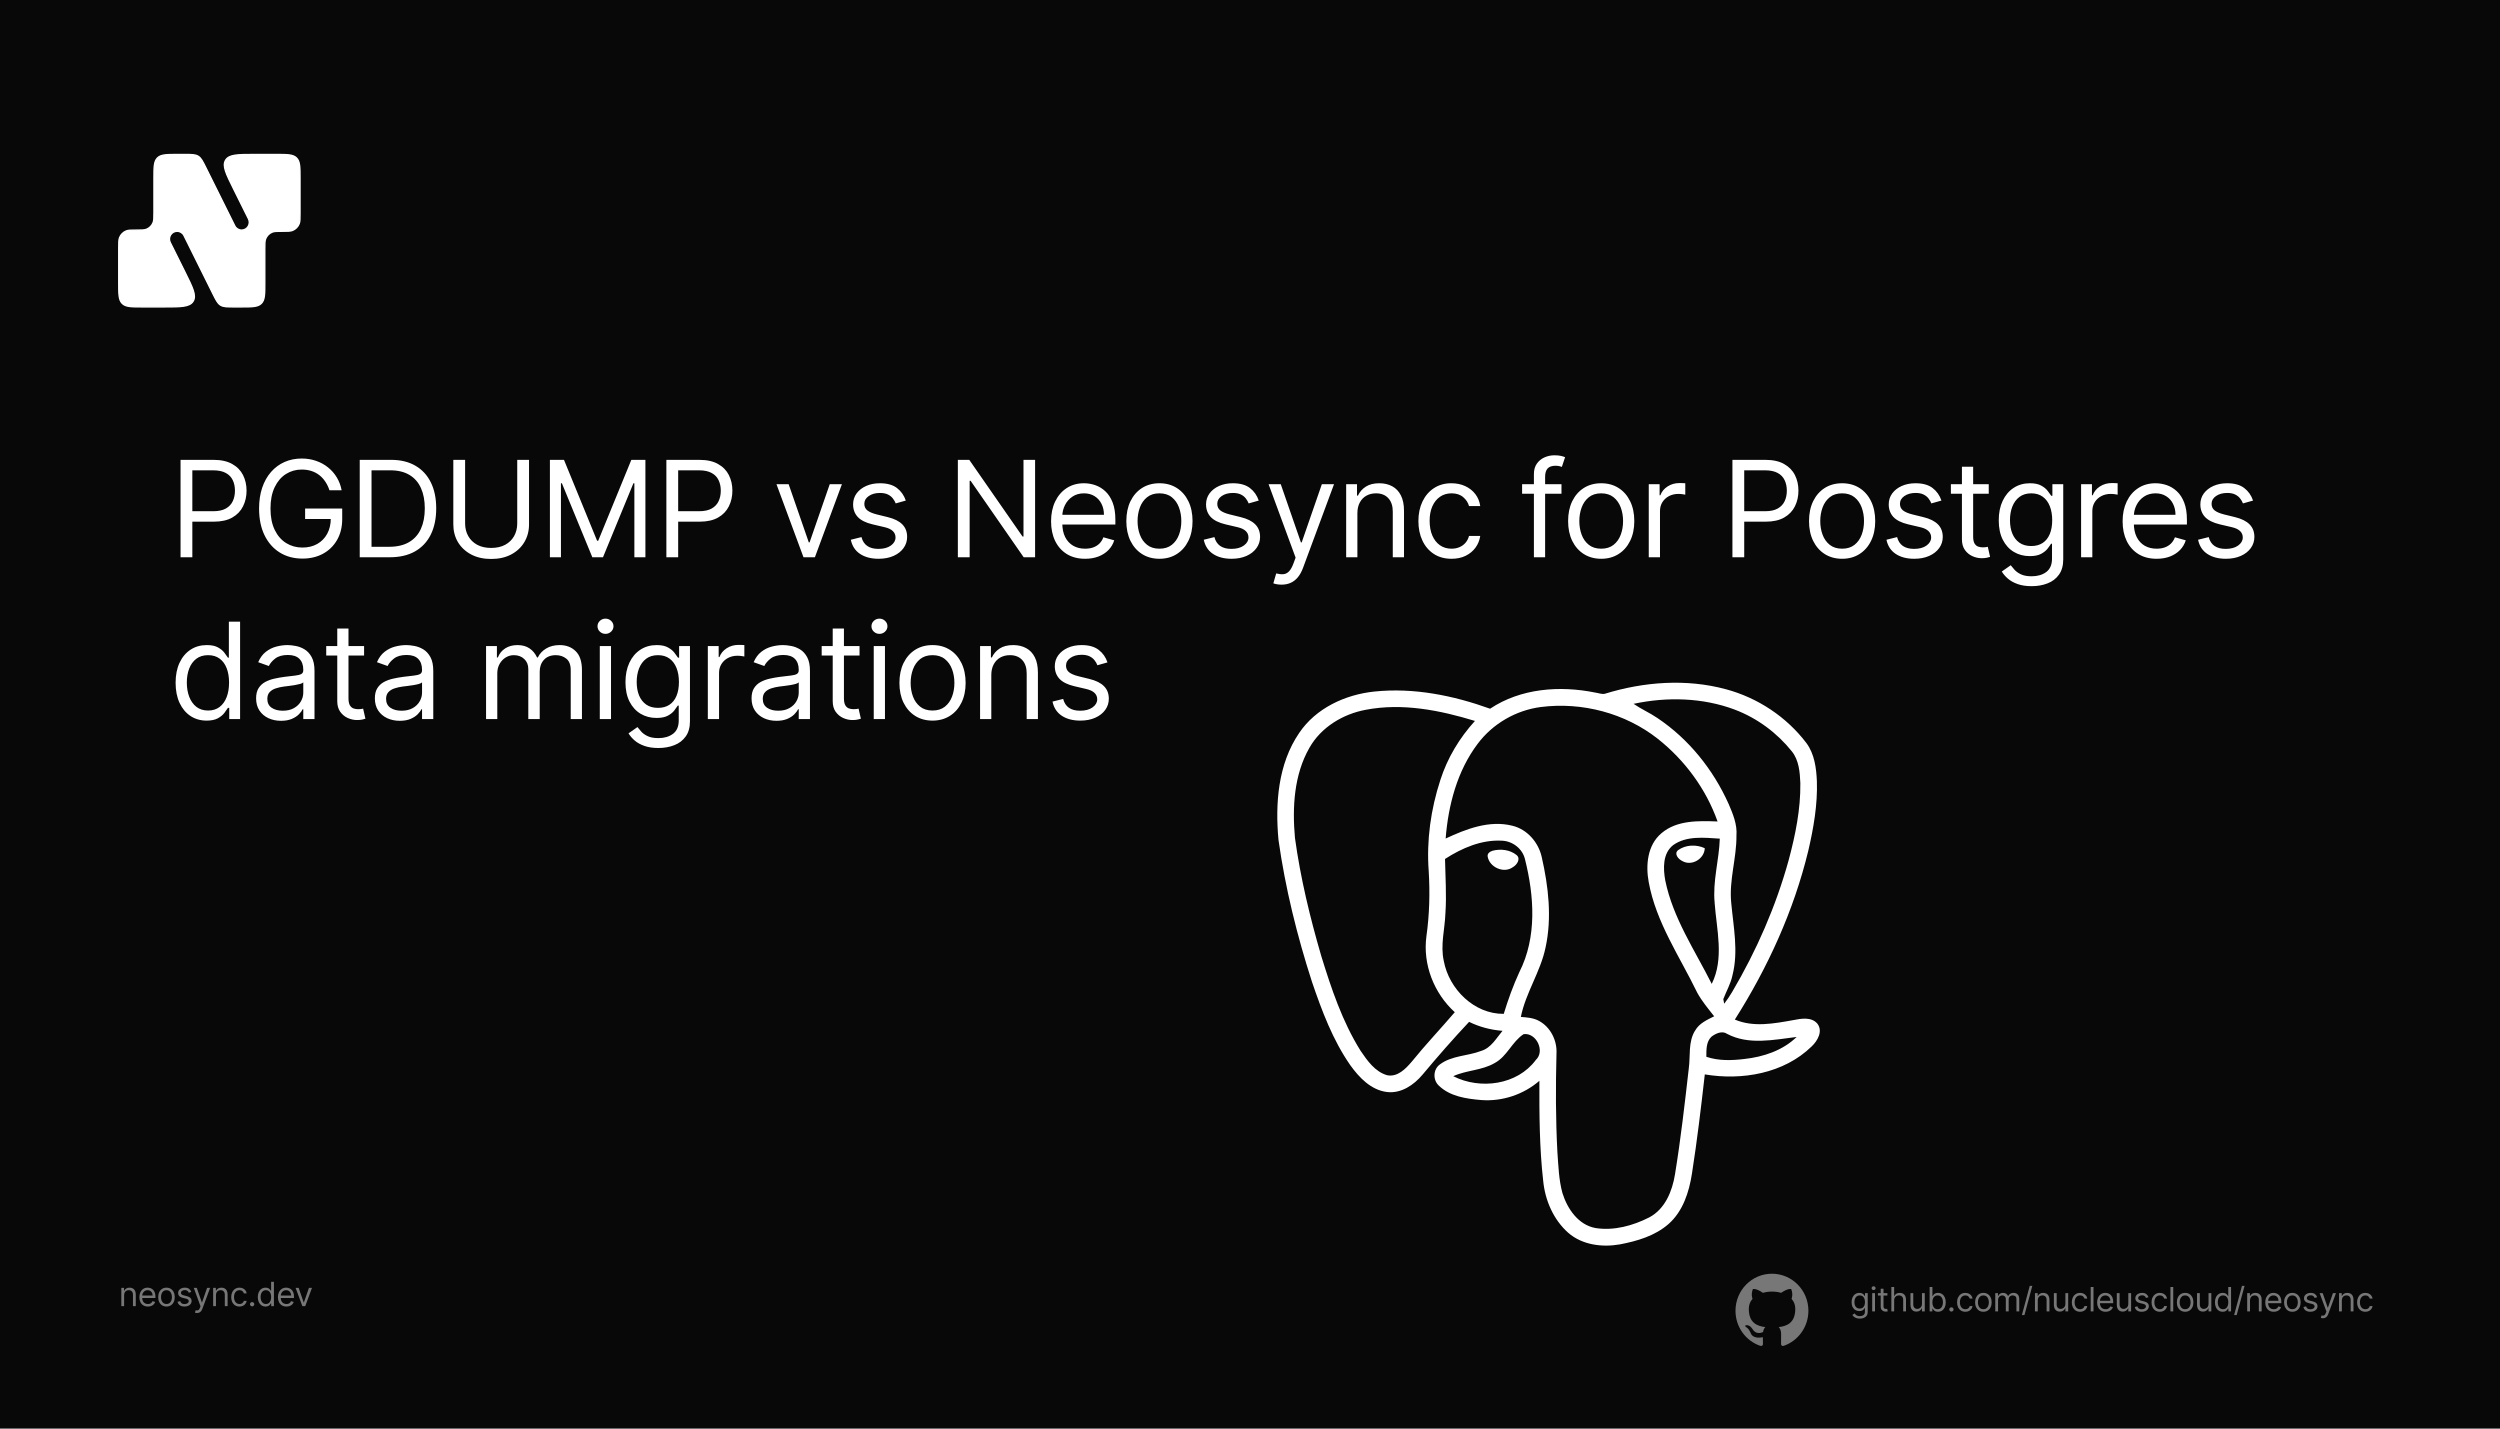 <svg width="1792" height="1024" viewBox="0 0 1792 1024" fill="none" xmlns="http://www.w3.org/2000/svg">
<rect width="1792" height="1024" fill="#080808"/>
<path d="M202.417 165.765C206.276 165.765 208.206 165.765 209.733 165.142C211.868 164.271 213.561 162.559 214.423 160.4C215.039 158.856 215.039 156.905 215.039 153.002V153.002V127.894C215.039 119.81 215.039 115.767 212.555 113.256C210.072 110.744 206.074 110.744 198.079 110.744H182.71C170.387 110.744 164.226 110.744 161.741 114.818C159.257 118.892 162.023 124.459 167.555 135.593L178.122 156.863C179.966 160.574 177.298 164.949 173.191 164.949C171.104 164.949 169.196 163.759 168.26 161.874L147.552 120.195C145.268 115.597 144.125 113.297 142.079 112.021C140.032 110.744 137.487 110.744 132.398 110.744L127.323 110.744C119.328 110.744 115.33 110.744 112.847 113.256C110.363 115.768 110.363 119.81 110.363 127.894L110.363 152.186C110.363 156.089 110.363 158.04 109.747 159.584C108.885 161.743 107.192 163.455 105.057 164.326C103.53 164.95 101.6 164.95 97.741 164.95H97.741C93.882 164.95 91.952 164.95 90.425 165.573C88.29 166.444 86.597 168.156 85.736 170.315C85.119 171.859 85.119 173.81 85.119 177.713V202.821C85.119 210.905 85.119 214.948 87.603 217.459C90.087 219.971 94.084 219.971 102.079 219.971H102.079H117.449C129.771 219.971 135.932 219.971 138.417 215.897C140.901 211.823 138.135 206.256 132.604 195.122L122.036 173.852C120.192 170.14 122.86 165.766 126.967 165.766C129.054 165.766 130.962 166.956 131.899 168.841L152.606 210.52C154.891 215.118 156.033 217.418 158.08 218.694C160.126 219.97 162.671 219.97 167.761 219.97H167.761H172.835C180.83 219.97 184.828 219.97 187.312 217.459C189.795 214.947 189.795 210.905 189.795 202.82V178.529C189.795 174.626 189.795 172.675 190.412 171.131C191.274 168.972 192.966 167.26 195.102 166.389C196.629 165.765 198.558 165.765 202.417 165.765Z" fill="white"/>
<path d="M202.417 165.765C206.276 165.765 208.206 165.765 209.733 165.142C211.868 164.271 213.561 162.559 214.423 160.4C215.039 158.856 215.039 156.905 215.039 153.002V153.002V127.894C215.039 119.81 215.039 115.767 212.555 113.256C210.072 110.744 206.074 110.744 198.079 110.744H182.71C170.387 110.744 164.226 110.744 161.741 114.818C159.257 118.892 162.023 124.459 167.555 135.593L178.122 156.863C179.966 160.574 177.298 164.949 173.191 164.949C171.104 164.949 169.196 163.759 168.26 161.874L147.552 120.195C145.268 115.597 144.125 113.297 142.079 112.021C140.032 110.744 137.487 110.744 132.398 110.744L127.323 110.744C119.328 110.744 115.33 110.744 112.847 113.256C110.363 115.768 110.363 119.81 110.363 127.894L110.363 152.186C110.363 156.089 110.363 158.04 109.747 159.584C108.885 161.743 107.192 163.455 105.057 164.326C103.53 164.95 101.6 164.95 97.741 164.95H97.741C93.882 164.95 91.952 164.95 90.425 165.573C88.29 166.444 86.597 168.156 85.736 170.315C85.119 171.859 85.119 173.81 85.119 177.713V202.821C85.119 210.905 85.119 214.948 87.603 217.459C90.087 219.971 94.084 219.971 102.079 219.971H102.079H117.449C129.771 219.971 135.932 219.971 138.417 215.897C140.901 211.823 138.135 206.256 132.604 195.122L122.036 173.852C120.192 170.14 122.86 165.766 126.967 165.766C129.054 165.766 130.962 166.956 131.899 168.841L152.606 210.52C154.891 215.118 156.033 217.418 158.08 218.694C160.126 219.97 162.671 219.97 167.761 219.97H167.761H172.835C180.83 219.97 184.828 219.97 187.312 217.459C189.795 214.947 189.795 210.905 189.795 202.82V178.529C189.795 174.626 189.795 172.675 190.412 171.131C191.274 168.972 192.966 167.26 195.102 166.389C196.629 165.765 198.558 165.765 202.417 165.765Z" stroke="white"/>
<path d="M129.415 399.441V329.623H153.006C158.484 329.623 162.961 330.612 166.438 332.589C169.938 334.544 172.529 337.191 174.211 340.532C175.893 343.873 176.734 347.6 176.734 351.714C176.734 355.828 175.893 359.566 174.211 362.93C172.552 366.294 169.984 368.975 166.506 370.975C163.029 372.953 158.575 373.941 153.143 373.941H136.234V366.441H152.87C156.62 366.441 159.631 365.794 161.904 364.498C164.177 363.203 165.825 361.453 166.847 359.248C167.893 357.021 168.415 354.51 168.415 351.714C168.415 348.919 167.893 346.419 166.847 344.214C165.825 342.01 164.165 340.282 161.87 339.032C159.575 337.76 156.529 337.123 152.734 337.123H137.87V399.441H129.415ZM236.16 351.441C235.41 349.146 234.422 347.089 233.194 345.271C231.99 343.43 230.547 341.862 228.865 340.566C227.206 339.271 225.319 338.282 223.206 337.6C221.092 336.919 218.774 336.578 216.251 336.578C212.115 336.578 208.353 337.646 204.967 339.782C201.581 341.919 198.888 345.066 196.888 349.225C194.888 353.385 193.888 358.487 193.888 364.532C193.888 370.578 194.899 375.68 196.922 379.839C198.944 383.998 201.683 387.146 205.138 389.282C208.592 391.419 212.478 392.487 216.797 392.487C220.797 392.487 224.319 391.635 227.365 389.93C230.433 388.203 232.819 385.771 234.524 382.635C236.251 379.475 237.115 375.76 237.115 371.487L239.706 372.032H218.706V364.532H245.297V372.032C245.297 377.782 244.069 382.782 241.615 387.032C239.183 391.282 235.819 394.578 231.524 396.919C227.251 399.237 222.342 400.396 216.797 400.396C210.615 400.396 205.183 398.941 200.501 396.032C195.842 393.123 192.206 388.987 189.592 383.623C187.001 378.26 185.706 371.896 185.706 364.532C185.706 359.01 186.444 354.044 187.922 349.635C189.422 345.203 191.535 341.43 194.263 338.316C196.99 335.203 200.217 332.816 203.944 331.157C207.672 329.498 211.774 328.669 216.251 328.669C219.933 328.669 223.365 329.225 226.547 330.339C229.751 331.43 232.603 332.987 235.103 335.01C237.626 337.01 239.728 339.407 241.41 342.203C243.092 344.975 244.251 348.055 244.888 351.441H236.16ZM279.402 399.441H257.857V329.623H280.357C287.129 329.623 292.925 331.021 297.743 333.816C302.561 336.589 306.254 340.578 308.823 345.782C311.391 350.964 312.675 357.169 312.675 364.396C312.675 371.669 311.379 377.93 308.789 383.18C306.198 388.407 302.425 392.43 297.47 395.248C292.516 398.044 286.493 399.441 279.402 399.441ZM266.311 391.941H278.857C284.629 391.941 289.414 390.828 293.209 388.6C297.004 386.373 299.834 383.203 301.698 379.089C303.561 374.975 304.493 370.078 304.493 364.396C304.493 358.76 303.573 353.907 301.732 349.839C299.891 345.748 297.141 342.612 293.482 340.43C289.823 338.225 285.266 337.123 279.811 337.123H266.311V391.941ZM370.755 329.623H379.209V375.85C379.209 380.623 378.084 384.885 375.834 388.635C373.607 392.362 370.459 395.305 366.391 397.464C362.323 399.6 357.55 400.669 352.073 400.669C346.596 400.669 341.823 399.6 337.755 397.464C333.687 395.305 330.528 392.362 328.278 388.635C326.05 384.885 324.937 380.623 324.937 375.85V329.623H333.391V375.169C333.391 378.578 334.141 381.612 335.641 384.271C337.141 386.907 339.278 388.987 342.05 390.51C344.846 392.01 348.187 392.76 352.073 392.76C355.959 392.76 359.3 392.01 362.096 390.51C364.891 388.987 367.028 386.907 368.505 384.271C370.005 381.612 370.755 378.578 370.755 375.169V329.623ZM394.173 329.623H404.264L427.991 387.578H428.809L452.537 329.623H462.628V399.441H454.718V346.396H454.037L432.218 399.441H424.582L402.764 346.396H402.082V399.441H394.173V329.623ZM477.659 399.441V329.623H501.25C506.727 329.623 511.205 330.612 514.682 332.589C518.182 334.544 520.773 337.191 522.455 340.532C524.137 343.873 524.977 347.6 524.977 351.714C524.977 355.828 524.137 359.566 522.455 362.93C520.796 366.294 518.227 368.975 514.75 370.975C511.273 372.953 506.818 373.941 501.387 373.941H484.477V366.441H501.114C504.864 366.441 507.875 365.794 510.148 364.498C512.421 363.203 514.068 361.453 515.091 359.248C516.137 357.021 516.659 354.51 516.659 351.714C516.659 348.919 516.137 346.419 515.091 344.214C514.068 342.01 512.409 340.282 510.114 339.032C507.818 337.76 504.773 337.123 500.977 337.123H486.114V399.441H477.659ZM603.484 347.078L584.12 399.441H575.939L556.575 347.078H565.302L579.757 388.805H580.302L594.757 347.078H603.484ZM649.274 358.805L642.047 360.85C641.592 359.646 640.922 358.475 640.036 357.339C639.172 356.18 637.99 355.225 636.49 354.475C634.99 353.725 633.07 353.35 630.729 353.35C627.524 353.35 624.854 354.089 622.717 355.566C620.604 357.021 619.547 358.873 619.547 361.123C619.547 363.123 620.274 364.703 621.729 365.862C623.183 367.021 625.456 367.987 628.547 368.76L636.32 370.669C641.002 371.805 644.49 373.544 646.786 375.885C649.081 378.203 650.229 381.191 650.229 384.85C650.229 387.85 649.365 390.532 647.638 392.896C645.933 395.26 643.547 397.123 640.479 398.487C637.411 399.85 633.842 400.532 629.774 400.532C624.433 400.532 620.013 399.373 616.513 397.055C613.013 394.737 610.797 391.35 609.865 386.896L617.502 384.987C618.229 387.805 619.604 389.919 621.627 391.328C623.672 392.737 626.342 393.441 629.638 393.441C633.388 393.441 636.365 392.646 638.57 391.055C640.797 389.441 641.911 387.51 641.911 385.26C641.911 383.441 641.274 381.919 640.002 380.691C638.729 379.441 636.774 378.51 634.138 377.896L625.411 375.85C620.615 374.714 617.092 372.953 614.842 370.566C612.615 368.157 611.502 365.146 611.502 361.532C611.502 358.578 612.331 355.964 613.99 353.691C615.672 351.419 617.956 349.635 620.842 348.339C623.752 347.044 627.047 346.396 630.729 346.396C635.911 346.396 639.979 347.532 642.933 349.805C645.911 352.078 648.024 355.078 649.274 358.805ZM741.954 329.623V399.441H733.772L695.727 344.623H695.045V399.441H686.59V329.623H694.772L732.954 384.578H733.636V329.623H741.954ZM777.815 400.532C772.77 400.532 768.418 399.419 764.759 397.191C761.122 394.941 758.315 391.805 756.338 387.782C754.384 383.737 753.406 379.032 753.406 373.669C753.406 368.305 754.384 363.578 756.338 359.487C758.315 355.373 761.065 352.169 764.588 349.873C768.134 347.555 772.27 346.396 776.997 346.396C779.724 346.396 782.418 346.85 785.077 347.76C787.736 348.669 790.156 350.146 792.338 352.191C794.52 354.214 796.259 356.896 797.554 360.237C798.849 363.578 799.497 367.691 799.497 372.578V375.987H759.134V369.032H791.315C791.315 366.078 790.724 363.441 789.543 361.123C788.384 358.805 786.724 356.975 784.565 355.635C782.429 354.294 779.906 353.623 776.997 353.623C773.793 353.623 771.02 354.419 768.679 356.01C766.361 357.578 764.577 359.623 763.327 362.146C762.077 364.669 761.452 367.373 761.452 370.26V374.896C761.452 378.85 762.134 382.203 763.497 384.953C764.884 387.68 766.804 389.76 769.259 391.191C771.713 392.6 774.565 393.305 777.815 393.305C779.929 393.305 781.838 393.01 783.543 392.419C785.27 391.805 786.759 390.896 788.009 389.691C789.259 388.464 790.224 386.941 790.906 385.123L798.679 387.305C797.861 389.941 796.486 392.26 794.554 394.26C792.622 396.237 790.236 397.782 787.395 398.896C784.554 399.987 781.361 400.532 777.815 400.532ZM831.089 400.532C826.361 400.532 822.214 399.407 818.645 397.157C815.1 394.907 812.327 391.76 810.327 387.714C808.35 383.669 807.361 378.941 807.361 373.532C807.361 368.078 808.35 363.316 810.327 359.248C812.327 355.18 815.1 352.021 818.645 349.771C822.214 347.521 826.361 346.396 831.089 346.396C835.816 346.396 839.952 347.521 843.498 349.771C847.066 352.021 849.839 355.18 851.816 359.248C853.816 363.316 854.816 368.078 854.816 373.532C854.816 378.941 853.816 383.669 851.816 387.714C849.839 391.76 847.066 394.907 843.498 397.157C839.952 399.407 835.816 400.532 831.089 400.532ZM831.089 393.305C834.679 393.305 837.634 392.385 839.952 390.544C842.27 388.703 843.986 386.282 845.1 383.282C846.214 380.282 846.77 377.032 846.77 373.532C846.77 370.032 846.214 366.771 845.1 363.748C843.986 360.725 842.27 358.282 839.952 356.419C837.634 354.555 834.679 353.623 831.089 353.623C827.498 353.623 824.543 354.555 822.225 356.419C819.907 358.282 818.191 360.725 817.077 363.748C815.964 366.771 815.407 370.032 815.407 373.532C815.407 377.032 815.964 380.282 817.077 383.282C818.191 386.282 819.907 388.703 822.225 390.544C824.543 392.385 827.498 393.305 831.089 393.305ZM902.268 358.805L895.041 360.85C894.586 359.646 893.916 358.475 893.029 357.339C892.166 356.18 890.984 355.225 889.484 354.475C887.984 353.725 886.063 353.35 883.723 353.35C880.518 353.35 877.848 354.089 875.711 355.566C873.598 357.021 872.541 358.873 872.541 361.123C872.541 363.123 873.268 364.703 874.723 365.862C876.177 367.021 878.45 367.987 881.541 368.76L889.313 370.669C893.995 371.805 897.484 373.544 899.779 375.885C902.075 378.203 903.223 381.191 903.223 384.85C903.223 387.85 902.359 390.532 900.632 392.896C898.927 395.26 896.541 397.123 893.473 398.487C890.404 399.85 886.836 400.532 882.768 400.532C877.427 400.532 873.007 399.373 869.507 397.055C866.007 394.737 863.791 391.35 862.859 386.896L870.495 384.987C871.223 387.805 872.598 389.919 874.62 391.328C876.666 392.737 879.336 393.441 882.632 393.441C886.382 393.441 889.359 392.646 891.563 391.055C893.791 389.441 894.904 387.51 894.904 385.26C894.904 383.441 894.268 381.919 892.995 380.691C891.723 379.441 889.768 378.51 887.132 377.896L878.404 375.85C873.609 374.714 870.086 372.953 867.836 370.566C865.609 368.157 864.495 365.146 864.495 361.532C864.495 358.578 865.325 355.964 866.984 353.691C868.666 351.419 870.95 349.635 873.836 348.339C876.745 347.044 880.041 346.396 883.723 346.396C888.904 346.396 892.973 347.532 895.927 349.805C898.904 352.078 901.018 355.078 902.268 358.805ZM918.595 419.078C917.232 419.078 916.016 418.964 914.947 418.737C913.879 418.532 913.141 418.328 912.732 418.123L914.777 411.032C916.732 411.532 918.459 411.714 919.959 411.578C921.459 411.441 922.788 410.771 923.947 409.566C925.129 408.385 926.209 406.464 927.186 403.805L928.686 399.714L909.322 347.078H918.05L932.504 388.805H933.05L947.504 347.078H956.232L934.004 407.078C933.004 409.782 931.766 412.021 930.288 413.794C928.811 415.589 927.095 416.919 925.141 417.782C923.209 418.646 921.027 419.078 918.595 419.078ZM972.976 367.941V399.441H964.931V347.078H972.704V355.26H973.385C974.613 352.6 976.476 350.464 978.976 348.85C981.476 347.214 984.704 346.396 988.658 346.396C992.204 346.396 995.306 347.123 997.965 348.578C1000.62 350.01 1002.69 352.191 1004.17 355.123C1005.65 358.032 1006.39 361.714 1006.39 366.169V399.441H998.34V366.714C998.34 362.6 997.272 359.396 995.135 357.1C992.999 354.782 990.067 353.623 986.34 353.623C983.772 353.623 981.476 354.18 979.454 355.294C977.454 356.407 975.874 358.032 974.715 360.169C973.556 362.305 972.976 364.896 972.976 367.941ZM1040.44 400.532C1035.53 400.532 1031.3 399.373 1027.76 397.055C1024.21 394.737 1021.49 391.544 1019.58 387.475C1017.67 383.407 1016.71 378.76 1016.71 373.532C1016.71 368.214 1017.69 363.521 1019.64 359.453C1021.62 355.362 1024.37 352.169 1027.89 349.873C1031.44 347.555 1035.58 346.396 1040.3 346.396C1043.99 346.396 1047.3 347.078 1050.26 348.441C1053.21 349.805 1055.63 351.714 1057.52 354.169C1059.41 356.623 1060.58 359.487 1061.03 362.76H1052.99C1052.37 360.373 1051.01 358.26 1048.89 356.419C1046.8 354.555 1043.99 353.623 1040.44 353.623C1037.3 353.623 1034.55 354.441 1032.19 356.078C1029.85 357.691 1028.02 359.975 1026.7 362.93C1025.41 365.862 1024.76 369.305 1024.76 373.26C1024.76 377.305 1025.39 380.828 1026.67 383.828C1027.96 386.828 1029.78 389.157 1032.12 390.816C1034.49 392.475 1037.26 393.305 1040.44 393.305C1042.53 393.305 1044.43 392.941 1046.13 392.214C1047.84 391.487 1049.28 390.441 1050.46 389.078C1051.64 387.714 1052.49 386.078 1052.99 384.169H1061.03C1060.58 387.26 1059.45 390.044 1057.66 392.521C1055.88 394.975 1053.53 396.93 1050.6 398.385C1047.69 399.816 1044.3 400.532 1040.44 400.532ZM1119.27 347.078V353.896H1091.04V347.078H1119.27ZM1099.5 399.441V339.85C1099.5 336.85 1100.2 334.35 1101.61 332.35C1103.02 330.35 1104.85 328.85 1107.1 327.85C1109.35 326.85 1111.72 326.35 1114.22 326.35C1116.2 326.35 1117.82 326.51 1119.07 326.828C1120.32 327.146 1121.25 327.441 1121.86 327.714L1119.54 334.669C1119.13 334.532 1118.57 334.362 1117.84 334.157C1117.13 333.953 1116.2 333.85 1115.04 333.85C1112.38 333.85 1110.46 334.521 1109.28 335.862C1108.12 337.203 1107.54 339.169 1107.54 341.76V399.441H1099.5ZM1147.74 400.532C1143.02 400.532 1138.87 399.407 1135.3 397.157C1131.75 394.907 1128.98 391.76 1126.98 387.714C1125 383.669 1124.02 378.941 1124.02 373.532C1124.02 368.078 1125 363.316 1126.98 359.248C1128.98 355.18 1131.75 352.021 1135.3 349.771C1138.87 347.521 1143.02 346.396 1147.74 346.396C1152.47 346.396 1156.61 347.521 1160.15 349.771C1163.72 352.021 1166.49 355.18 1168.47 359.248C1170.47 363.316 1171.47 368.078 1171.47 373.532C1171.47 378.941 1170.47 383.669 1168.47 387.714C1166.49 391.76 1163.72 394.907 1160.15 397.157C1156.61 399.407 1152.47 400.532 1147.74 400.532ZM1147.74 393.305C1151.33 393.305 1154.29 392.385 1156.61 390.544C1158.92 388.703 1160.64 386.282 1161.75 383.282C1162.87 380.282 1163.42 377.032 1163.42 373.532C1163.42 370.032 1162.87 366.771 1161.75 363.748C1160.64 360.725 1158.92 358.282 1156.61 356.419C1154.29 354.555 1151.33 353.623 1147.74 353.623C1144.15 353.623 1141.2 354.555 1138.88 356.419C1136.56 358.282 1134.84 360.725 1133.73 363.748C1132.62 366.771 1132.06 370.032 1132.06 373.532C1132.06 377.032 1132.62 380.282 1133.73 383.282C1134.84 386.282 1136.56 388.703 1138.88 390.544C1141.2 392.385 1144.15 393.305 1147.74 393.305ZM1181.83 399.441V347.078H1189.6V354.987H1190.15C1191.1 352.396 1192.83 350.294 1195.33 348.68C1197.83 347.066 1200.65 346.26 1203.79 346.26C1204.38 346.26 1205.11 346.271 1206 346.294C1206.89 346.316 1207.56 346.35 1208.01 346.396V354.578C1207.74 354.51 1207.11 354.407 1206.14 354.271C1205.18 354.112 1204.17 354.032 1203.1 354.032C1200.56 354.032 1198.29 354.566 1196.29 355.635C1194.31 356.68 1192.74 358.135 1191.58 359.998C1190.44 361.839 1189.88 363.941 1189.88 366.305V399.441H1181.83ZM1241.8 399.441V329.623H1265.39C1270.87 329.623 1275.35 330.612 1278.82 332.589C1282.32 334.544 1284.91 337.191 1286.6 340.532C1288.28 343.873 1289.12 347.6 1289.12 351.714C1289.12 355.828 1288.28 359.566 1286.6 362.93C1284.94 366.294 1282.37 368.975 1278.89 370.975C1275.41 372.953 1270.96 373.941 1265.53 373.941H1248.62V366.441H1265.26C1269.01 366.441 1272.02 365.794 1274.29 364.498C1276.56 363.203 1278.21 361.453 1279.23 359.248C1280.28 357.021 1280.8 354.51 1280.8 351.714C1280.8 348.919 1280.28 346.419 1279.23 344.214C1278.21 342.01 1276.55 340.282 1274.26 339.032C1271.96 337.76 1268.91 337.123 1265.12 337.123H1250.26V399.441H1241.8ZM1320.44 400.532C1315.71 400.532 1311.56 399.407 1307.99 397.157C1304.45 394.907 1301.68 391.76 1299.68 387.714C1297.7 383.669 1296.71 378.941 1296.71 373.532C1296.71 368.078 1297.7 363.316 1299.68 359.248C1301.68 355.18 1304.45 352.021 1307.99 349.771C1311.56 347.521 1315.71 346.396 1320.44 346.396C1325.16 346.396 1329.3 347.521 1332.85 349.771C1336.41 352.021 1339.19 355.18 1341.16 359.248C1343.16 363.316 1344.16 368.078 1344.16 373.532C1344.16 378.941 1343.16 383.669 1341.16 387.714C1339.19 391.76 1336.41 394.907 1332.85 397.157C1329.3 399.407 1325.16 400.532 1320.44 400.532ZM1320.44 393.305C1324.03 393.305 1326.98 392.385 1329.3 390.544C1331.62 388.703 1333.33 386.282 1334.45 383.282C1335.56 380.282 1336.12 377.032 1336.12 373.532C1336.12 370.032 1335.56 366.771 1334.45 363.748C1333.33 360.725 1331.62 358.282 1329.3 356.419C1326.98 354.555 1324.03 353.623 1320.44 353.623C1316.85 353.623 1313.89 354.555 1311.57 356.419C1309.26 358.282 1307.54 360.725 1306.43 363.748C1305.31 366.771 1304.76 370.032 1304.76 373.532C1304.76 377.032 1305.31 380.282 1306.43 383.282C1307.54 386.282 1309.26 388.703 1311.57 390.544C1313.89 392.385 1316.85 393.305 1320.44 393.305ZM1391.62 358.805L1384.39 360.85C1383.93 359.646 1383.26 358.475 1382.38 357.339C1381.51 356.18 1380.33 355.225 1378.83 354.475C1377.33 353.725 1375.41 353.35 1373.07 353.35C1369.87 353.35 1367.2 354.089 1365.06 355.566C1362.95 357.021 1361.89 358.873 1361.89 361.123C1361.89 363.123 1362.62 364.703 1364.07 365.862C1365.53 367.021 1367.8 367.987 1370.89 368.76L1378.66 370.669C1383.34 371.805 1386.83 373.544 1389.13 375.885C1391.42 378.203 1392.57 381.191 1392.57 384.85C1392.57 387.85 1391.71 390.532 1389.98 392.896C1388.28 395.26 1385.89 397.123 1382.82 398.487C1379.75 399.85 1376.18 400.532 1372.12 400.532C1366.78 400.532 1362.36 399.373 1358.86 397.055C1355.36 394.737 1353.14 391.35 1352.21 386.896L1359.84 384.987C1360.57 387.805 1361.95 389.919 1363.97 391.328C1366.01 392.737 1368.68 393.441 1371.98 393.441C1375.73 393.441 1378.71 392.646 1380.91 391.055C1383.14 389.441 1384.25 387.51 1384.25 385.26C1384.25 383.441 1383.62 381.919 1382.34 380.691C1381.07 379.441 1379.12 378.51 1376.48 377.896L1367.75 375.85C1362.96 374.714 1359.43 372.953 1357.18 370.566C1354.96 368.157 1353.84 365.146 1353.84 361.532C1353.84 358.578 1354.67 355.964 1356.33 353.691C1358.01 351.419 1360.3 349.635 1363.18 348.339C1366.09 347.044 1369.39 346.396 1373.07 346.396C1378.25 346.396 1382.32 347.532 1385.28 349.805C1388.25 352.078 1390.37 355.078 1391.62 358.805ZM1425.53 347.078V353.896H1398.4V347.078H1425.53ZM1406.31 334.532H1414.35V384.441C1414.35 386.714 1414.68 388.419 1415.34 389.555C1416.02 390.669 1416.89 391.419 1417.93 391.805C1419 392.169 1420.13 392.35 1421.31 392.35C1422.19 392.35 1422.92 392.305 1423.49 392.214C1424.06 392.1 1424.51 392.01 1424.85 391.941L1426.49 399.169C1425.94 399.373 1425.18 399.578 1424.21 399.782C1423.23 400.01 1421.99 400.123 1420.49 400.123C1418.22 400.123 1415.99 399.635 1413.81 398.657C1411.65 397.68 1409.85 396.191 1408.42 394.191C1407.01 392.191 1406.31 389.669 1406.31 386.623V334.532ZM1456.29 420.169C1452.4 420.169 1449.06 419.669 1446.27 418.669C1443.47 417.691 1441.14 416.396 1439.28 414.782C1437.44 413.191 1435.97 411.487 1434.88 409.669L1441.29 405.169C1442.02 406.123 1442.94 407.214 1444.05 408.441C1445.17 409.691 1446.69 410.771 1448.62 411.68C1450.57 412.612 1453.13 413.078 1456.29 413.078C1460.52 413.078 1464.01 412.055 1466.76 410.01C1469.51 407.964 1470.88 404.76 1470.88 400.396V389.76H1470.2C1469.61 390.714 1468.77 391.896 1467.68 393.305C1466.61 394.691 1465.06 395.93 1463.04 397.021C1461.04 398.089 1458.34 398.623 1454.93 398.623C1450.7 398.623 1446.9 397.623 1443.54 395.623C1440.2 393.623 1437.55 390.714 1435.6 386.896C1433.67 383.078 1432.7 378.441 1432.7 372.987C1432.7 367.623 1433.64 362.953 1435.53 358.975C1437.42 354.975 1440.04 351.885 1443.4 349.703C1446.77 347.498 1450.65 346.396 1455.06 346.396C1458.47 346.396 1461.18 346.964 1463.18 348.1C1465.2 349.214 1466.75 350.487 1467.81 351.919C1468.9 353.328 1469.75 354.487 1470.34 355.396H1471.15V347.078H1478.93V400.941C1478.93 405.441 1477.9 409.1 1475.86 411.919C1473.84 414.76 1471.11 416.839 1467.68 418.157C1464.27 419.498 1460.47 420.169 1456.29 420.169ZM1456.02 391.396C1459.25 391.396 1461.97 390.657 1464.2 389.18C1466.43 387.703 1468.12 385.578 1469.28 382.805C1470.44 380.032 1471.02 376.714 1471.02 372.85C1471.02 369.078 1470.45 365.748 1469.31 362.862C1468.18 359.975 1466.5 357.714 1464.27 356.078C1462.04 354.441 1459.29 353.623 1456.02 353.623C1452.61 353.623 1449.77 354.487 1447.5 356.214C1445.25 357.941 1443.55 360.26 1442.42 363.169C1441.3 366.078 1440.75 369.305 1440.75 372.85C1440.75 376.487 1441.31 379.703 1442.45 382.498C1443.61 385.271 1445.31 387.453 1447.56 389.044C1449.84 390.612 1452.65 391.396 1456.02 391.396ZM1491.73 399.441V347.078H1499.51V354.987H1500.05C1501.01 352.396 1502.73 350.294 1505.23 348.68C1507.73 347.066 1510.55 346.26 1513.69 346.26C1514.28 346.26 1515.02 346.271 1515.91 346.294C1516.79 346.316 1517.46 346.35 1517.92 346.396V354.578C1517.64 354.51 1517.02 354.407 1516.04 354.271C1515.09 354.112 1514.08 354.032 1513.01 354.032C1510.46 354.032 1508.19 354.566 1506.19 355.635C1504.21 356.68 1502.64 358.135 1501.48 359.998C1500.35 361.839 1499.78 363.941 1499.78 366.305V399.441H1491.73ZM1545.89 400.532C1540.85 400.532 1536.5 399.419 1532.84 397.191C1529.2 394.941 1526.39 391.805 1524.42 387.782C1522.46 383.737 1521.49 379.032 1521.49 373.669C1521.49 368.305 1522.46 363.578 1524.42 359.487C1526.39 355.373 1529.14 352.169 1532.67 349.873C1536.21 347.555 1540.35 346.396 1545.08 346.396C1547.8 346.396 1550.5 346.85 1553.16 347.76C1555.81 348.669 1558.24 350.146 1560.42 352.191C1562.6 354.214 1564.34 356.896 1565.63 360.237C1566.93 363.578 1567.58 367.691 1567.58 372.578V375.987H1527.21V369.032H1559.39C1559.39 366.078 1558.8 363.441 1557.62 361.123C1556.46 358.805 1554.8 356.975 1552.64 355.635C1550.51 354.294 1547.99 353.623 1545.08 353.623C1541.87 353.623 1539.1 354.419 1536.76 356.01C1534.44 357.578 1532.66 359.623 1531.41 362.146C1530.16 364.669 1529.53 367.373 1529.53 370.26V374.896C1529.53 378.85 1530.21 382.203 1531.58 384.953C1532.96 387.68 1534.88 389.76 1537.34 391.191C1539.79 392.6 1542.64 393.305 1545.89 393.305C1548.01 393.305 1549.92 393.01 1551.62 392.419C1553.35 391.805 1554.84 390.896 1556.09 389.691C1557.34 388.464 1558.3 386.941 1558.99 385.123L1566.76 387.305C1565.94 389.941 1564.56 392.26 1562.63 394.26C1560.7 396.237 1558.31 397.782 1555.47 398.896C1552.63 399.987 1549.44 400.532 1545.89 400.532ZM1614.99 358.805L1607.76 360.85C1607.3 359.646 1606.63 358.475 1605.75 357.339C1604.88 356.18 1603.7 355.225 1602.2 354.475C1600.7 353.725 1598.78 353.35 1596.44 353.35C1593.24 353.35 1590.56 354.089 1588.43 355.566C1586.31 357.021 1585.26 358.873 1585.26 361.123C1585.26 363.123 1585.99 364.703 1587.44 365.862C1588.89 367.021 1591.17 367.987 1594.26 368.76L1602.03 370.669C1606.71 371.805 1610.2 373.544 1612.5 375.885C1614.79 378.203 1615.94 381.191 1615.94 384.85C1615.94 387.85 1615.08 390.532 1613.35 392.896C1611.64 395.26 1609.26 397.123 1606.19 398.487C1603.12 399.85 1599.55 400.532 1595.49 400.532C1590.14 400.532 1585.72 399.373 1582.22 397.055C1578.72 394.737 1576.51 391.35 1575.58 386.896L1583.21 384.987C1583.94 387.805 1585.31 389.919 1587.34 391.328C1589.38 392.737 1592.05 393.441 1595.35 393.441C1599.1 393.441 1602.08 392.646 1604.28 391.055C1606.51 389.441 1607.62 387.51 1607.62 385.26C1607.62 383.441 1606.99 381.919 1605.71 380.691C1604.44 379.441 1602.49 378.51 1599.85 377.896L1591.12 375.85C1586.33 374.714 1582.8 372.953 1580.55 370.566C1578.33 368.157 1577.21 365.146 1577.21 361.532C1577.21 358.578 1578.04 355.964 1579.7 353.691C1581.38 351.419 1583.67 349.635 1586.55 348.339C1589.46 347.044 1592.76 346.396 1596.44 346.396C1601.62 346.396 1605.69 347.532 1608.64 349.805C1611.62 352.078 1613.74 355.078 1614.99 358.805ZM148.097 516.532C143.734 516.532 139.881 515.43 136.54 513.225C133.2 510.998 130.586 507.862 128.7 503.816C126.813 499.748 125.87 494.941 125.87 489.396C125.87 483.896 126.813 479.123 128.7 475.078C130.586 471.032 133.211 467.907 136.575 465.703C139.938 463.498 143.825 462.396 148.234 462.396C151.643 462.396 154.336 462.964 156.313 464.1C158.313 465.214 159.836 466.487 160.881 467.919C161.95 469.328 162.779 470.487 163.37 471.396H164.052V445.623H172.097V515.441H164.325V507.396H163.37C162.779 508.35 161.938 509.555 160.847 511.01C159.756 512.441 158.2 513.725 156.177 514.862C154.154 515.975 151.461 516.532 148.097 516.532ZM149.188 509.305C152.415 509.305 155.143 508.464 157.37 506.782C159.597 505.078 161.29 502.725 162.45 499.725C163.609 496.703 164.188 493.214 164.188 489.26C164.188 485.35 163.62 481.93 162.484 478.998C161.347 476.044 159.665 473.748 157.438 472.112C155.211 470.453 152.461 469.623 149.188 469.623C145.779 469.623 142.938 470.498 140.665 472.248C138.415 473.975 136.722 476.328 135.586 479.305C134.472 482.26 133.915 485.578 133.915 489.26C133.915 492.987 134.484 496.373 135.62 499.419C136.779 502.441 138.484 504.85 140.734 506.646C143.006 508.419 145.825 509.305 149.188 509.305ZM201.439 516.669C198.12 516.669 195.109 516.044 192.405 514.794C189.7 513.521 187.552 511.691 185.961 509.305C184.37 506.896 183.575 503.987 183.575 500.578C183.575 497.578 184.166 495.146 185.348 493.282C186.53 491.396 188.109 489.919 190.086 488.85C192.064 487.782 194.245 486.987 196.632 486.464C199.041 485.919 201.461 485.487 203.893 485.169C207.075 484.76 209.655 484.453 211.632 484.248C213.632 484.021 215.086 483.646 215.995 483.123C216.927 482.6 217.393 481.691 217.393 480.396V480.123C217.393 476.76 216.473 474.146 214.632 472.282C212.814 470.419 210.052 469.487 206.348 469.487C202.507 469.487 199.495 470.328 197.314 472.01C195.132 473.691 193.598 475.487 192.711 477.396L185.075 474.669C186.439 471.487 188.257 469.01 190.53 467.237C192.825 465.441 195.325 464.191 198.03 463.487C200.757 462.76 203.439 462.396 206.075 462.396C207.757 462.396 209.689 462.6 211.87 463.01C214.075 463.396 216.2 464.203 218.245 465.43C220.314 466.657 222.03 468.51 223.393 470.987C224.757 473.464 225.439 476.782 225.439 480.941V515.441H217.393V508.35H216.984C216.439 509.487 215.53 510.703 214.257 511.998C212.984 513.294 211.291 514.396 209.177 515.305C207.064 516.214 204.484 516.669 201.439 516.669ZM202.666 509.441C205.848 509.441 208.53 508.816 210.711 507.566C212.916 506.316 214.575 504.703 215.689 502.725C216.825 500.748 217.393 498.669 217.393 496.487V489.123C217.052 489.532 216.302 489.907 215.143 490.248C214.007 490.566 212.689 490.85 211.189 491.1C209.711 491.328 208.268 491.532 206.859 491.714C205.473 491.873 204.348 492.01 203.484 492.123C201.393 492.396 199.439 492.839 197.62 493.453C195.825 494.044 194.37 494.941 193.257 496.146C192.166 497.328 191.62 498.941 191.62 500.987C191.62 503.782 192.655 505.896 194.723 507.328C196.814 508.737 199.461 509.441 202.666 509.441ZM260.976 463.078V469.896H233.84V463.078H260.976ZM241.749 450.532H249.794V500.441C249.794 502.714 250.124 504.419 250.783 505.555C251.465 506.669 252.328 507.419 253.374 507.805C254.442 508.169 255.567 508.35 256.749 508.35C257.635 508.35 258.362 508.305 258.931 508.214C259.499 508.1 259.953 508.01 260.294 507.941L261.931 515.169C261.385 515.373 260.624 515.578 259.647 515.782C258.669 516.01 257.431 516.123 255.931 516.123C253.658 516.123 251.431 515.635 249.249 514.657C247.09 513.68 245.294 512.191 243.862 510.191C242.453 508.191 241.749 505.669 241.749 502.623V450.532ZM286.567 516.669C283.249 516.669 280.238 516.044 277.533 514.794C274.829 513.521 272.681 511.691 271.09 509.305C269.499 506.896 268.704 503.987 268.704 500.578C268.704 497.578 269.295 495.146 270.477 493.282C271.658 491.396 273.238 489.919 275.215 488.85C277.192 487.782 279.374 486.987 281.761 486.464C284.17 485.919 286.59 485.487 289.022 485.169C292.204 484.76 294.783 484.453 296.761 484.248C298.761 484.021 300.215 483.646 301.124 483.123C302.056 482.6 302.522 481.691 302.522 480.396V480.123C302.522 476.76 301.602 474.146 299.761 472.282C297.942 470.419 295.181 469.487 291.477 469.487C287.636 469.487 284.624 470.328 282.442 472.01C280.261 473.691 278.727 475.487 277.84 477.396L270.204 474.669C271.567 471.487 273.386 469.01 275.658 467.237C277.954 465.441 280.454 464.191 283.158 463.487C285.886 462.76 288.567 462.396 291.204 462.396C292.886 462.396 294.817 462.6 296.999 463.01C299.204 463.396 301.329 464.203 303.374 465.43C305.442 466.657 307.158 468.51 308.522 470.987C309.886 473.464 310.567 476.782 310.567 480.941V515.441H302.522V508.35H302.113C301.567 509.487 300.658 510.703 299.386 511.998C298.113 513.294 296.42 514.396 294.306 515.305C292.192 516.214 289.613 516.669 286.567 516.669ZM287.795 509.441C290.977 509.441 293.658 508.816 295.84 507.566C298.045 506.316 299.704 504.703 300.817 502.725C301.954 500.748 302.522 498.669 302.522 496.487V489.123C302.181 489.532 301.431 489.907 300.272 490.248C299.136 490.566 297.817 490.85 296.317 491.1C294.84 491.328 293.397 491.532 291.988 491.714C290.602 491.873 289.477 492.01 288.613 492.123C286.522 492.396 284.567 492.839 282.749 493.453C280.954 494.044 279.499 494.941 278.386 496.146C277.295 497.328 276.749 498.941 276.749 500.987C276.749 503.782 277.783 505.896 279.852 507.328C281.942 508.737 284.59 509.441 287.795 509.441ZM348.412 515.441V463.078H356.185V471.26H356.867C357.958 468.464 359.719 466.294 362.151 464.748C364.583 463.18 367.503 462.396 370.912 462.396C374.367 462.396 377.242 463.18 379.537 464.748C381.855 466.294 383.662 468.464 384.958 471.26H385.503C386.844 468.555 388.855 466.407 391.537 464.816C394.219 463.203 397.435 462.396 401.185 462.396C405.867 462.396 409.696 463.862 412.673 466.794C415.651 469.703 417.139 474.237 417.139 480.396V515.441H409.094V480.396C409.094 476.532 408.037 473.771 405.923 472.112C403.81 470.453 401.321 469.623 398.458 469.623C394.776 469.623 391.923 470.737 389.901 472.964C387.878 475.169 386.867 477.964 386.867 481.35V515.441H378.685V479.578C378.685 476.6 377.719 474.203 375.787 472.385C373.855 470.544 371.367 469.623 368.321 469.623C366.23 469.623 364.276 470.18 362.458 471.294C360.662 472.407 359.208 473.953 358.094 475.93C357.003 477.885 356.458 480.146 356.458 482.714V515.441H348.412ZM429.93 515.441V463.078H437.975V515.441H429.93ZM434.02 454.35C432.452 454.35 431.1 453.816 429.964 452.748C428.85 451.68 428.293 450.396 428.293 448.896C428.293 447.396 428.85 446.112 429.964 445.044C431.1 443.975 432.452 443.441 434.02 443.441C435.589 443.441 436.93 443.975 438.043 445.044C439.18 446.112 439.748 447.396 439.748 448.896C439.748 450.396 439.18 451.68 438.043 452.748C436.93 453.816 435.589 454.35 434.02 454.35ZM471.927 536.169C468.041 536.169 464.7 535.669 461.904 534.669C459.109 533.691 456.779 532.396 454.916 530.782C453.075 529.191 451.609 527.487 450.518 525.669L456.927 521.169C457.654 522.123 458.575 523.214 459.689 524.441C460.802 525.691 462.325 526.771 464.257 527.68C466.211 528.612 468.768 529.078 471.927 529.078C476.154 529.078 479.643 528.055 482.393 526.01C485.143 523.964 486.518 520.76 486.518 516.396V505.76H485.836C485.245 506.714 484.404 507.896 483.314 509.305C482.245 510.691 480.7 511.93 478.677 513.021C476.677 514.089 473.973 514.623 470.564 514.623C466.336 514.623 462.541 513.623 459.177 511.623C455.836 509.623 453.189 506.714 451.234 502.896C449.302 499.078 448.336 494.441 448.336 488.987C448.336 483.623 449.279 478.953 451.166 474.975C453.052 470.975 455.677 467.885 459.041 465.703C462.404 463.498 466.291 462.396 470.7 462.396C474.109 462.396 476.814 462.964 478.814 464.1C480.836 465.214 482.382 466.487 483.45 467.919C484.541 469.328 485.382 470.487 485.973 471.396H486.791V463.078H494.564V516.941C494.564 521.441 493.541 525.1 491.495 527.919C489.473 530.76 486.745 532.839 483.314 534.157C479.904 535.498 476.109 536.169 471.927 536.169ZM471.654 507.396C474.882 507.396 477.609 506.657 479.836 505.18C482.064 503.703 483.757 501.578 484.916 498.805C486.075 496.032 486.654 492.714 486.654 488.85C486.654 485.078 486.086 481.748 484.95 478.862C483.814 475.975 482.132 473.714 479.904 472.078C477.677 470.441 474.927 469.623 471.654 469.623C468.245 469.623 465.404 470.487 463.132 472.214C460.882 473.941 459.189 476.26 458.052 479.169C456.939 482.078 456.382 485.305 456.382 488.85C456.382 492.487 456.95 495.703 458.086 498.498C459.245 501.271 460.95 503.453 463.2 505.044C465.473 506.612 468.291 507.396 471.654 507.396ZM507.371 515.441V463.078H515.144V470.987H515.689C516.644 468.396 518.371 466.294 520.871 464.68C523.371 463.066 526.189 462.26 529.325 462.26C529.916 462.26 530.655 462.271 531.541 462.294C532.428 462.316 533.098 462.35 533.553 462.396V470.578C533.28 470.51 532.655 470.407 531.678 470.271C530.723 470.112 529.712 470.032 528.644 470.032C526.098 470.032 523.825 470.566 521.825 471.635C519.848 472.68 518.28 474.135 517.121 475.998C515.984 477.839 515.416 479.941 515.416 482.305V515.441H507.371ZM556.579 516.669C553.26 516.669 550.249 516.044 547.545 514.794C544.84 513.521 542.692 511.691 541.101 509.305C539.51 506.896 538.715 503.987 538.715 500.578C538.715 497.578 539.306 495.146 540.488 493.282C541.67 491.396 543.249 489.919 545.226 488.85C547.204 487.782 549.385 486.987 551.772 486.464C554.181 485.919 556.601 485.487 559.033 485.169C562.215 484.76 564.795 484.453 566.772 484.248C568.772 484.021 570.226 483.646 571.135 483.123C572.067 482.6 572.533 481.691 572.533 480.396V480.123C572.533 476.76 571.613 474.146 569.772 472.282C567.954 470.419 565.192 469.487 561.488 469.487C557.647 469.487 554.635 470.328 552.454 472.01C550.272 473.691 548.738 475.487 547.851 477.396L540.215 474.669C541.579 471.487 543.397 469.01 545.67 467.237C547.965 465.441 550.465 464.191 553.17 463.487C555.897 462.76 558.579 462.396 561.215 462.396C562.897 462.396 564.829 462.6 567.01 463.01C569.215 463.396 571.34 464.203 573.385 465.43C575.454 466.657 577.17 468.51 578.533 470.987C579.897 473.464 580.579 476.782 580.579 480.941V515.441H572.533V508.35H572.124C571.579 509.487 570.67 510.703 569.397 511.998C568.124 513.294 566.431 514.396 564.317 515.305C562.204 516.214 559.624 516.669 556.579 516.669ZM557.806 509.441C560.988 509.441 563.67 508.816 565.851 507.566C568.056 506.316 569.715 504.703 570.829 502.725C571.965 500.748 572.533 498.669 572.533 496.487V489.123C572.192 489.532 571.442 489.907 570.283 490.248C569.147 490.566 567.829 490.85 566.329 491.1C564.851 491.328 563.408 491.532 561.999 491.714C560.613 491.873 559.488 492.01 558.624 492.123C556.533 492.396 554.579 492.839 552.76 493.453C550.965 494.044 549.51 494.941 548.397 496.146C547.306 497.328 546.76 498.941 546.76 500.987C546.76 503.782 547.795 505.896 549.863 507.328C551.954 508.737 554.601 509.441 557.806 509.441ZM616.116 463.078V469.896H588.98V463.078H616.116ZM596.889 450.532H604.934V500.441C604.934 502.714 605.264 504.419 605.923 505.555C606.605 506.669 607.468 507.419 608.514 507.805C609.582 508.169 610.707 508.35 611.889 508.35C612.775 508.35 613.502 508.305 614.071 508.214C614.639 508.1 615.093 508.01 615.434 507.941L617.071 515.169C616.525 515.373 615.764 515.578 614.786 515.782C613.809 516.01 612.571 516.123 611.071 516.123C608.798 516.123 606.571 515.635 604.389 514.657C602.23 513.68 600.434 512.191 599.002 510.191C597.593 508.191 596.889 505.669 596.889 502.623V450.532ZM626.298 515.441V463.078H634.344V515.441H626.298ZM630.389 454.35C628.821 454.35 627.469 453.816 626.332 452.748C625.219 451.68 624.662 450.396 624.662 448.896C624.662 447.396 625.219 446.112 626.332 445.044C627.469 443.975 628.821 443.441 630.389 443.441C631.957 443.441 633.298 443.975 634.412 445.044C635.548 446.112 636.117 447.396 636.117 448.896C636.117 450.396 635.548 451.68 634.412 452.748C633.298 453.816 631.957 454.35 630.389 454.35ZM668.432 516.532C663.705 516.532 659.557 515.407 655.989 513.157C652.444 510.907 649.671 507.76 647.671 503.714C645.694 499.669 644.705 494.941 644.705 489.532C644.705 484.078 645.694 479.316 647.671 475.248C649.671 471.18 652.444 468.021 655.989 465.771C659.557 463.521 663.705 462.396 668.432 462.396C673.16 462.396 677.296 463.521 680.841 465.771C684.41 468.021 687.182 471.18 689.16 475.248C691.16 479.316 692.16 484.078 692.16 489.532C692.16 494.941 691.16 499.669 689.16 503.714C687.182 507.76 684.41 510.907 680.841 513.157C677.296 515.407 673.16 516.532 668.432 516.532ZM668.432 509.305C672.023 509.305 674.978 508.385 677.296 506.544C679.614 504.703 681.33 502.282 682.444 499.282C683.557 496.282 684.114 493.032 684.114 489.532C684.114 486.032 683.557 482.771 682.444 479.748C681.33 476.725 679.614 474.282 677.296 472.419C674.978 470.555 672.023 469.623 668.432 469.623C664.841 469.623 661.887 470.555 659.569 472.419C657.251 474.282 655.535 476.725 654.421 479.748C653.307 482.771 652.751 486.032 652.751 489.532C652.751 493.032 653.307 496.282 654.421 499.282C655.535 502.282 657.251 504.703 659.569 506.544C661.887 508.385 664.841 509.305 668.432 509.305ZM710.566 483.941V515.441H702.521V463.078H710.294V471.26H710.975C712.203 468.6 714.066 466.464 716.566 464.85C719.066 463.214 722.294 462.396 726.248 462.396C729.794 462.396 732.896 463.123 735.555 464.578C738.214 466.01 740.282 468.191 741.759 471.123C743.237 474.032 743.975 477.714 743.975 482.169V515.441H735.93V482.714C735.93 478.6 734.862 475.396 732.725 473.1C730.589 470.782 727.657 469.623 723.93 469.623C721.362 469.623 719.066 470.18 717.044 471.294C715.044 472.407 713.464 474.032 712.305 476.169C711.146 478.305 710.566 480.896 710.566 483.941ZM793.848 474.805L786.621 476.85C786.166 475.646 785.496 474.475 784.609 473.339C783.746 472.18 782.564 471.225 781.064 470.475C779.564 469.725 777.643 469.35 775.303 469.35C772.098 469.35 769.428 470.089 767.291 471.566C765.178 473.021 764.121 474.873 764.121 477.123C764.121 479.123 764.848 480.703 766.303 481.862C767.757 483.021 770.03 483.987 773.121 484.76L780.893 486.669C785.575 487.805 789.064 489.544 791.359 491.885C793.655 494.203 794.803 497.191 794.803 500.85C794.803 503.85 793.939 506.532 792.212 508.896C790.507 511.26 788.121 513.123 785.053 514.487C781.984 515.85 778.416 516.532 774.348 516.532C769.007 516.532 764.587 515.373 761.087 513.055C757.587 510.737 755.371 507.35 754.439 502.896L762.075 500.987C762.803 503.805 764.178 505.919 766.2 507.328C768.246 508.737 770.916 509.441 774.212 509.441C777.962 509.441 780.939 508.646 783.143 507.055C785.371 505.441 786.484 503.51 786.484 501.26C786.484 499.441 785.848 497.919 784.575 496.691C783.303 495.441 781.348 494.51 778.712 493.896L769.984 491.85C765.189 490.714 761.666 488.953 759.416 486.566C757.189 484.157 756.075 481.146 756.075 477.532C756.075 474.578 756.905 471.964 758.564 469.691C760.246 467.419 762.53 465.635 765.416 464.339C768.325 463.044 771.621 462.396 775.303 462.396C780.484 462.396 784.553 463.532 787.507 465.805C790.484 468.078 792.598 471.078 793.848 474.805Z" fill="white"/>
<path d="M88.971 928.381V936.256H86.96V923.165H88.903V925.21H89.074C89.38 924.546 89.846 924.012 90.471 923.608C91.096 923.199 91.903 922.994 92.892 922.994C93.778 922.994 94.554 923.176 95.219 923.54C95.883 923.898 96.4 924.443 96.77 925.176C97.139 925.904 97.324 926.824 97.324 927.938V936.256H95.312V928.074C95.312 927.046 95.045 926.244 94.511 925.671C93.977 925.091 93.244 924.801 92.312 924.801C91.67 924.801 91.096 924.941 90.591 925.219C90.091 925.497 89.696 925.904 89.406 926.438C89.116 926.972 88.971 927.619 88.971 928.381ZM106.008 936.529C104.746 936.529 103.658 936.25 102.744 935.693C101.834 935.131 101.133 934.347 100.638 933.341C100.15 932.33 99.906 931.154 99.906 929.813C99.906 928.472 100.15 927.29 100.638 926.267C101.133 925.239 101.82 924.438 102.701 923.864C103.587 923.284 104.621 922.994 105.803 922.994C106.485 922.994 107.158 923.108 107.823 923.335C108.488 923.563 109.093 923.932 109.638 924.443C110.184 924.949 110.619 925.619 110.942 926.455C111.266 927.29 111.428 928.318 111.428 929.54V930.392H101.337V928.654H109.383C109.383 927.915 109.235 927.256 108.94 926.676C108.65 926.097 108.235 925.639 107.695 925.304C107.161 924.969 106.53 924.801 105.803 924.801C105.002 924.801 104.309 925 103.724 925.398C103.144 925.79 102.698 926.301 102.386 926.932C102.073 927.563 101.917 928.239 101.917 928.96V930.119C101.917 931.108 102.087 931.946 102.428 932.634C102.775 933.316 103.255 933.835 103.869 934.193C104.482 934.546 105.195 934.722 106.008 934.722C106.536 934.722 107.013 934.648 107.44 934.5C107.871 934.347 108.244 934.119 108.556 933.818C108.869 933.512 109.11 933.131 109.28 932.676L111.224 933.222C111.019 933.881 110.675 934.46 110.192 934.96C109.709 935.455 109.113 935.841 108.403 936.119C107.692 936.392 106.894 936.529 106.008 936.529ZM119.326 936.529C118.144 936.529 117.107 936.247 116.215 935.685C115.329 935.122 114.636 934.335 114.136 933.324C113.641 932.313 113.394 931.131 113.394 929.779C113.394 928.415 113.641 927.225 114.136 926.208C114.636 925.191 115.329 924.401 116.215 923.838C117.107 923.276 118.144 922.994 119.326 922.994C120.508 922.994 121.542 923.276 122.428 923.838C123.32 924.401 124.014 925.191 124.508 926.208C125.008 927.225 125.258 928.415 125.258 929.779C125.258 931.131 125.008 932.313 124.508 933.324C124.014 934.335 123.32 935.122 122.428 935.685C121.542 936.247 120.508 936.529 119.326 936.529ZM119.326 934.722C120.224 934.722 120.962 934.492 121.542 934.031C122.121 933.571 122.55 932.966 122.829 932.216C123.107 931.466 123.247 930.654 123.247 929.779C123.247 928.904 123.107 928.088 122.829 927.333C122.55 926.577 122.121 925.966 121.542 925.5C120.962 925.034 120.224 924.801 119.326 924.801C118.428 924.801 117.69 925.034 117.11 925.5C116.531 925.966 116.102 926.577 115.823 927.333C115.545 928.088 115.406 928.904 115.406 929.779C115.406 930.654 115.545 931.466 115.823 932.216C116.102 932.966 116.531 933.571 117.11 934.031C117.69 934.492 118.428 934.722 119.326 934.722ZM137.121 926.097L135.314 926.608C135.2 926.307 135.033 926.014 134.811 925.73C134.595 925.441 134.3 925.202 133.925 925.014C133.55 924.827 133.07 924.733 132.485 924.733C131.683 924.733 131.016 924.918 130.482 925.287C129.953 925.651 129.689 926.114 129.689 926.676C129.689 927.176 129.871 927.571 130.235 927.861C130.598 928.151 131.166 928.392 131.939 928.585L133.882 929.063C135.053 929.347 135.925 929.781 136.499 930.367C137.073 930.946 137.36 931.693 137.36 932.608C137.36 933.358 137.144 934.029 136.712 934.619C136.286 935.21 135.689 935.676 134.922 936.017C134.155 936.358 133.263 936.529 132.246 936.529C130.911 936.529 129.806 936.239 128.931 935.659C128.056 935.08 127.502 934.233 127.269 933.119L129.178 932.642C129.36 933.347 129.703 933.875 130.209 934.227C130.72 934.58 131.388 934.756 132.212 934.756C133.149 934.756 133.894 934.557 134.445 934.159C135.002 933.756 135.28 933.273 135.28 932.71C135.28 932.256 135.121 931.875 134.803 931.568C134.485 931.256 133.996 931.023 133.337 930.869L131.155 930.358C129.956 930.074 129.075 929.634 128.513 929.037C127.956 928.435 127.678 927.682 127.678 926.779C127.678 926.04 127.885 925.387 128.3 924.818C128.72 924.25 129.291 923.804 130.013 923.48C130.74 923.156 131.564 922.994 132.485 922.994C133.78 922.994 134.797 923.279 135.536 923.847C136.28 924.415 136.808 925.165 137.121 926.097ZM141.203 941.165C140.862 941.165 140.558 941.137 140.291 941.08C140.024 941.029 139.839 940.977 139.737 940.926L140.248 939.154C140.737 939.279 141.169 939.324 141.544 939.29C141.919 939.256 142.251 939.088 142.541 938.787C142.836 938.492 143.106 938.012 143.35 937.347L143.725 936.324L138.885 923.165H141.066L144.68 933.597H144.816L148.43 923.165H150.612L145.055 938.165C144.805 938.841 144.495 939.401 144.126 939.844C143.757 940.293 143.328 940.625 142.839 940.841C142.356 941.057 141.811 941.165 141.203 941.165ZM154.798 928.381V936.256H152.787V923.165H154.73V925.21H154.9C155.207 924.546 155.673 924.012 156.298 923.608C156.923 923.199 157.73 922.994 158.718 922.994C159.605 922.994 160.38 923.176 161.045 923.54C161.71 923.898 162.227 924.443 162.596 925.176C162.966 925.904 163.15 926.824 163.15 927.938V936.256H161.139V928.074C161.139 927.046 160.872 926.244 160.338 925.671C159.804 925.091 159.071 924.801 158.139 924.801C157.497 924.801 156.923 924.941 156.417 925.219C155.917 925.497 155.522 925.904 155.233 926.438C154.943 926.972 154.798 927.619 154.798 928.381ZM171.664 936.529C170.437 936.529 169.38 936.239 168.493 935.659C167.607 935.08 166.925 934.281 166.448 933.264C165.971 932.247 165.732 931.085 165.732 929.779C165.732 928.449 165.976 927.276 166.465 926.259C166.959 925.236 167.647 924.438 168.527 923.864C169.414 923.284 170.448 922.994 171.63 922.994C172.55 922.994 173.38 923.165 174.118 923.506C174.857 923.847 175.462 924.324 175.934 924.938C176.405 925.551 176.698 926.267 176.812 927.085H174.8C174.647 926.489 174.306 925.96 173.777 925.5C173.255 925.034 172.55 924.801 171.664 924.801C170.88 924.801 170.192 925.006 169.601 925.415C169.016 925.818 168.559 926.389 168.229 927.128C167.905 927.861 167.743 928.722 167.743 929.71C167.743 930.722 167.902 931.602 168.221 932.352C168.545 933.102 168.999 933.685 169.584 934.1C170.175 934.514 170.868 934.722 171.664 934.722C172.187 934.722 172.661 934.631 173.087 934.449C173.513 934.267 173.874 934.006 174.17 933.665C174.465 933.324 174.675 932.915 174.8 932.438H176.812C176.698 933.21 176.417 933.906 175.968 934.526C175.525 935.139 174.937 935.628 174.204 935.992C173.476 936.35 172.63 936.529 171.664 936.529ZM180.738 936.392C180.317 936.392 179.957 936.242 179.655 935.941C179.354 935.639 179.204 935.279 179.204 934.858C179.204 934.438 179.354 934.077 179.655 933.776C179.957 933.475 180.317 933.324 180.738 933.324C181.158 933.324 181.519 933.475 181.82 933.776C182.121 934.077 182.272 934.438 182.272 934.858C182.272 935.137 182.201 935.392 182.059 935.625C181.922 935.858 181.738 936.046 181.505 936.188C181.278 936.324 181.022 936.392 180.738 936.392ZM190.344 936.529C189.254 936.529 188.291 936.253 187.455 935.702C186.62 935.145 185.967 934.361 185.495 933.35C185.023 932.333 184.788 931.131 184.788 929.744C184.788 928.369 185.023 927.176 185.495 926.165C185.967 925.154 186.623 924.372 187.464 923.821C188.305 923.27 189.276 922.994 190.379 922.994C191.231 922.994 191.904 923.137 192.398 923.421C192.898 923.699 193.279 924.017 193.541 924.375C193.808 924.727 194.015 925.017 194.163 925.244H194.333V918.801H196.344V936.256H194.401V934.244H194.163C194.015 934.483 193.805 934.784 193.532 935.148C193.259 935.506 192.87 935.827 192.364 936.111C191.859 936.389 191.185 936.529 190.344 936.529ZM190.617 934.722C191.424 934.722 192.106 934.512 192.663 934.091C193.219 933.665 193.643 933.077 193.933 932.327C194.222 931.571 194.367 930.699 194.367 929.71C194.367 928.733 194.225 927.878 193.941 927.145C193.657 926.406 193.237 925.833 192.68 925.423C192.123 925.009 191.435 924.801 190.617 924.801C189.765 924.801 189.055 925.02 188.487 925.458C187.924 925.889 187.501 926.477 187.217 927.222C186.938 927.96 186.799 928.79 186.799 929.71C186.799 930.642 186.941 931.489 187.225 932.25C187.515 933.006 187.941 933.608 188.504 934.057C189.072 934.5 189.776 934.722 190.617 934.722ZM205.316 936.529C204.055 936.529 202.967 936.25 202.052 935.693C201.143 935.131 200.441 934.347 199.947 933.341C199.458 932.33 199.214 931.154 199.214 929.813C199.214 928.472 199.458 927.29 199.947 926.267C200.441 925.239 201.129 924.438 202.009 923.864C202.896 923.284 203.93 922.994 205.112 922.994C205.793 922.994 206.467 923.108 207.132 923.335C207.796 923.563 208.401 923.932 208.947 924.443C209.492 924.949 209.927 925.619 210.251 926.455C210.575 927.29 210.737 928.318 210.737 929.54V930.392H200.646V928.654H208.691C208.691 927.915 208.543 927.256 208.248 926.676C207.958 926.097 207.543 925.639 207.004 925.304C206.47 924.969 205.839 924.801 205.112 924.801C204.311 924.801 203.617 925 203.032 925.398C202.453 925.79 202.007 926.301 201.694 926.932C201.382 927.563 201.225 928.239 201.225 928.96V930.119C201.225 931.108 201.396 931.946 201.737 932.634C202.083 933.316 202.563 933.835 203.177 934.193C203.791 934.546 204.504 934.722 205.316 934.722C205.845 934.722 206.322 934.648 206.748 934.5C207.18 934.347 207.552 934.119 207.864 933.818C208.177 933.512 208.418 933.131 208.589 932.676L210.532 933.222C210.328 933.881 209.984 934.46 209.501 934.96C209.018 935.455 208.421 935.841 207.711 936.119C207.001 936.392 206.203 936.529 205.316 936.529ZM223.622 923.165L218.781 936.256H216.736L211.895 923.165H214.077L217.691 933.597H217.827L221.441 923.165H223.622Z" fill="#777777"/>
<path d="M1333.12 945.182C1332.15 945.182 1331.32 945.057 1330.62 944.807C1329.92 944.562 1329.34 944.239 1328.87 943.835C1328.41 943.438 1328.05 943.011 1327.77 942.557L1329.38 941.432C1329.56 941.67 1329.79 941.943 1330.07 942.25C1330.34 942.562 1330.72 942.832 1331.21 943.06C1331.7 943.293 1332.34 943.409 1333.12 943.409C1334.18 943.409 1335.05 943.153 1335.74 942.642C1336.43 942.131 1336.77 941.33 1336.77 940.239V937.58H1336.6C1336.45 937.818 1336.24 938.114 1335.97 938.466C1335.7 938.812 1335.32 939.122 1334.81 939.395C1334.31 939.662 1333.64 939.795 1332.78 939.795C1331.73 939.795 1330.78 939.545 1329.94 939.045C1329.1 938.545 1328.44 937.818 1327.95 936.864C1327.47 935.909 1327.23 934.75 1327.23 933.386C1327.23 932.045 1327.46 930.878 1327.93 929.884C1328.41 928.884 1329.06 928.111 1329.9 927.565C1330.74 927.014 1331.72 926.739 1332.82 926.739C1333.67 926.739 1334.35 926.881 1334.85 927.165C1335.35 927.443 1335.74 927.761 1336.01 928.119C1336.28 928.472 1336.49 928.761 1336.64 928.989H1336.84V926.909H1338.78V940.375C1338.78 941.5 1338.53 942.415 1338.02 943.119C1337.51 943.83 1336.83 944.349 1335.97 944.679C1335.12 945.014 1334.17 945.182 1333.12 945.182ZM1333.06 937.989C1333.86 937.989 1334.55 937.804 1335.1 937.435C1335.66 937.065 1336.08 936.534 1336.37 935.841C1336.66 935.148 1336.81 934.318 1336.81 933.352C1336.81 932.409 1336.66 931.577 1336.38 930.855C1336.1 930.134 1335.68 929.568 1335.12 929.159C1334.56 928.75 1333.88 928.545 1333.06 928.545C1332.2 928.545 1331.49 928.761 1330.93 929.193C1330.36 929.625 1329.94 930.205 1329.66 930.932C1329.38 931.659 1329.24 932.466 1329.24 933.352C1329.24 934.261 1329.38 935.065 1329.66 935.764C1329.95 936.457 1330.38 937.003 1330.94 937.401C1331.51 937.793 1332.22 937.989 1333.06 937.989ZM1341.99 940V926.909H1344V940H1341.99ZM1343.01 924.727C1342.62 924.727 1342.28 924.594 1341.99 924.327C1341.72 924.06 1341.58 923.739 1341.58 923.364C1341.58 922.989 1341.72 922.668 1341.99 922.401C1342.28 922.134 1342.62 922 1343.01 922C1343.4 922 1343.74 922.134 1344.01 922.401C1344.3 922.668 1344.44 922.989 1344.44 923.364C1344.44 923.739 1344.3 924.06 1344.01 924.327C1343.74 924.594 1343.4 924.727 1343.01 924.727ZM1352.89 926.909V928.614H1346.11V926.909H1352.89ZM1348.09 923.773H1350.1V936.25C1350.1 936.818 1350.18 937.244 1350.35 937.528C1350.52 937.807 1350.73 937.994 1350.99 938.091C1351.26 938.182 1351.54 938.227 1351.84 938.227C1352.06 938.227 1352.24 938.216 1352.38 938.193C1352.53 938.165 1352.64 938.142 1352.72 938.125L1353.13 939.932C1353 939.983 1352.81 940.034 1352.56 940.085C1352.32 940.142 1352.01 940.17 1351.63 940.17C1351.06 940.17 1350.51 940.048 1349.96 939.804C1349.42 939.56 1348.97 939.188 1348.62 938.688C1348.26 938.188 1348.09 937.557 1348.09 936.795V923.773ZM1357.73 932.125V940H1355.72V922.545H1357.73V928.955H1357.9C1358.21 928.278 1358.67 927.741 1359.28 927.344C1359.9 926.94 1360.73 926.739 1361.76 926.739C1362.65 926.739 1363.43 926.918 1364.1 927.276C1364.77 927.628 1365.29 928.17 1365.66 928.903C1366.03 929.631 1366.22 930.557 1366.22 931.682V940H1364.21V931.818C1364.21 930.778 1363.94 929.974 1363.4 929.406C1362.87 928.832 1362.12 928.545 1361.18 928.545C1360.52 928.545 1359.93 928.685 1359.4 928.963C1358.89 929.241 1358.48 929.648 1358.18 930.182C1357.88 930.716 1357.73 931.364 1357.73 932.125ZM1377.67 934.648V926.909H1379.68V940H1377.67V937.784H1377.53C1377.23 938.449 1376.75 939.014 1376.1 939.48C1375.46 939.94 1374.64 940.17 1373.65 940.17C1372.83 940.17 1372.1 939.991 1371.47 939.634C1370.83 939.27 1370.33 938.724 1369.97 937.997C1369.6 937.264 1369.42 936.341 1369.42 935.227V926.909H1371.43V935.091C1371.43 936.045 1371.7 936.807 1372.23 937.375C1372.77 937.943 1373.46 938.227 1374.3 938.227C1374.8 938.227 1375.3 938.099 1375.82 937.844C1376.34 937.588 1376.78 937.196 1377.13 936.668C1377.49 936.139 1377.67 935.466 1377.67 934.648ZM1383.16 940V922.545H1385.17V928.989H1385.34C1385.49 928.761 1385.69 928.472 1385.95 928.119C1386.22 927.761 1386.6 927.443 1387.1 927.165C1387.6 926.881 1388.27 926.739 1389.12 926.739C1390.23 926.739 1391.2 927.014 1392.04 927.565C1392.88 928.116 1393.54 928.898 1394.01 929.909C1394.48 930.92 1394.72 932.114 1394.72 933.489C1394.72 934.875 1394.48 936.077 1394.01 937.094C1393.54 938.105 1392.88 938.889 1392.05 939.446C1391.21 939.997 1390.25 940.273 1389.16 940.273C1388.32 940.273 1387.64 940.134 1387.14 939.855C1386.63 939.571 1386.24 939.25 1385.97 938.892C1385.7 938.528 1385.49 938.227 1385.34 937.989H1385.1V940H1383.16ZM1385.14 933.455C1385.14 934.443 1385.28 935.315 1385.57 936.071C1385.86 936.821 1386.28 937.409 1386.84 937.835C1387.4 938.256 1388.08 938.466 1388.89 938.466C1389.73 938.466 1390.43 938.244 1390.99 937.801C1391.56 937.352 1391.99 936.75 1392.27 935.994C1392.56 935.233 1392.7 934.386 1392.7 933.455C1392.7 932.534 1392.56 931.705 1392.28 930.966C1392 930.222 1391.58 929.634 1391.01 929.202C1390.45 928.764 1389.74 928.545 1388.89 928.545C1388.07 928.545 1387.38 928.753 1386.82 929.168C1386.27 929.577 1385.85 930.151 1385.56 930.889C1385.28 931.622 1385.14 932.477 1385.14 933.455ZM1398.78 940.136C1398.36 940.136 1398 939.986 1397.7 939.685C1397.39 939.384 1397.24 939.023 1397.24 938.602C1397.24 938.182 1397.39 937.821 1397.7 937.52C1398 937.219 1398.36 937.068 1398.78 937.068C1399.2 937.068 1399.56 937.219 1399.86 937.52C1400.16 937.821 1400.31 938.182 1400.31 938.602C1400.31 938.881 1400.24 939.136 1400.1 939.369C1399.96 939.602 1399.78 939.79 1399.55 939.932C1399.32 940.068 1399.06 940.136 1398.78 940.136ZM1408.76 940.273C1407.53 940.273 1406.48 939.983 1405.59 939.403C1404.7 938.824 1404.02 938.026 1403.54 937.009C1403.07 935.991 1402.83 934.83 1402.83 933.523C1402.83 932.193 1403.07 931.02 1403.56 930.003C1404.06 928.98 1404.74 928.182 1405.62 927.608C1406.51 927.028 1407.54 926.739 1408.73 926.739C1409.65 926.739 1410.48 926.909 1411.21 927.25C1411.95 927.591 1412.56 928.068 1413.03 928.682C1413.5 929.295 1413.79 930.011 1413.91 930.83H1411.9C1411.74 930.233 1411.4 929.705 1410.87 929.244C1410.35 928.778 1409.65 928.545 1408.76 928.545C1407.98 928.545 1407.29 928.75 1406.7 929.159C1406.11 929.562 1405.65 930.134 1405.33 930.872C1405 931.605 1404.84 932.466 1404.84 933.455C1404.84 934.466 1405 935.347 1405.32 936.097C1405.64 936.847 1406.1 937.429 1406.68 937.844C1407.27 938.259 1407.96 938.466 1408.76 938.466C1409.28 938.466 1409.76 938.375 1410.18 938.193C1410.61 938.011 1410.97 937.75 1411.27 937.409C1411.56 937.068 1411.77 936.659 1411.9 936.182H1413.91C1413.79 936.955 1413.51 937.651 1413.06 938.27C1412.62 938.884 1412.03 939.372 1411.3 939.736C1410.57 940.094 1409.73 940.273 1408.76 940.273ZM1421.69 940.273C1420.5 940.273 1419.47 939.991 1418.58 939.429C1417.69 938.866 1417 938.08 1416.5 937.068C1416 936.057 1415.75 934.875 1415.75 933.523C1415.75 932.159 1416 930.969 1416.5 929.952C1417 928.935 1417.69 928.145 1418.58 927.582C1419.47 927.02 1420.5 926.739 1421.69 926.739C1422.87 926.739 1423.9 927.02 1424.79 927.582C1425.68 928.145 1426.37 928.935 1426.87 929.952C1427.37 930.969 1427.62 932.159 1427.62 933.523C1427.62 934.875 1427.37 936.057 1426.87 937.068C1426.37 938.08 1425.68 938.866 1424.79 939.429C1423.9 939.991 1422.87 940.273 1421.69 940.273ZM1421.69 938.466C1422.58 938.466 1423.32 938.236 1423.9 937.776C1424.48 937.315 1424.91 936.71 1425.19 935.96C1425.47 935.21 1425.61 934.398 1425.61 933.523C1425.61 932.648 1425.47 931.832 1425.19 931.077C1424.91 930.321 1424.48 929.71 1423.9 929.244C1423.32 928.778 1422.58 928.545 1421.69 928.545C1420.79 928.545 1420.05 928.778 1419.47 929.244C1418.89 929.71 1418.46 930.321 1418.18 931.077C1417.91 931.832 1417.77 932.648 1417.77 933.523C1417.77 934.398 1417.91 935.21 1418.18 935.96C1418.46 936.71 1418.89 937.315 1419.47 937.776C1420.05 938.236 1420.79 938.466 1421.69 938.466ZM1430.21 940V926.909H1432.15V928.955H1432.32C1432.59 928.256 1433.04 927.713 1433.64 927.327C1434.25 926.935 1434.98 926.739 1435.83 926.739C1436.7 926.739 1437.42 926.935 1437.99 927.327C1438.57 927.713 1439.02 928.256 1439.34 928.955H1439.48C1439.82 928.278 1440.32 927.741 1440.99 927.344C1441.66 926.94 1442.46 926.739 1443.4 926.739C1444.57 926.739 1445.53 927.105 1446.27 927.838C1447.02 928.565 1447.39 929.699 1447.39 931.239V940H1445.38V931.239C1445.38 930.273 1445.11 929.582 1444.59 929.168C1444.06 928.753 1443.44 928.545 1442.72 928.545C1441.8 928.545 1441.09 928.824 1440.58 929.381C1440.07 929.932 1439.82 930.631 1439.82 931.477V940H1437.78V931.034C1437.78 930.29 1437.54 929.69 1437.05 929.236C1436.57 928.776 1435.95 928.545 1435.19 928.545C1434.66 928.545 1434.17 928.685 1433.72 928.963C1433.27 929.241 1432.91 929.628 1432.63 930.122C1432.36 930.611 1432.22 931.176 1432.22 931.818V940H1430.21ZM1456.76 921.727L1451.13 942.625H1449.29L1454.92 921.727H1456.76ZM1460.67 932.125V940H1458.66V926.909H1460.61V928.955H1460.78C1461.08 928.29 1461.55 927.756 1462.17 927.352C1462.8 926.943 1463.61 926.739 1464.59 926.739C1465.48 926.739 1466.26 926.92 1466.92 927.284C1467.59 927.642 1468.1 928.188 1468.47 928.92C1468.84 929.648 1469.03 930.568 1469.03 931.682V940H1467.01V931.818C1467.01 930.79 1466.75 929.989 1466.21 929.415C1465.68 928.835 1464.95 928.545 1464.01 928.545C1463.37 928.545 1462.8 928.685 1462.29 928.963C1461.79 929.241 1461.4 929.648 1461.11 930.182C1460.82 930.716 1460.67 931.364 1460.67 932.125ZM1480.47 934.648V926.909H1482.48V940H1480.47V937.784H1480.34C1480.03 938.449 1479.55 939.014 1478.9 939.48C1478.26 939.94 1477.44 940.17 1476.45 940.17C1475.63 940.17 1474.9 939.991 1474.27 939.634C1473.63 939.27 1473.13 938.724 1472.77 937.997C1472.4 937.264 1472.22 936.341 1472.22 935.227V926.909H1474.23V935.091C1474.23 936.045 1474.5 936.807 1475.03 937.375C1475.57 937.943 1476.26 938.227 1477.1 938.227C1477.6 938.227 1478.11 938.099 1478.62 937.844C1479.14 937.588 1479.58 937.196 1479.93 936.668C1480.29 936.139 1480.47 935.466 1480.47 934.648ZM1491.01 940.273C1489.78 940.273 1488.72 939.983 1487.83 939.403C1486.95 938.824 1486.27 938.026 1485.79 937.009C1485.31 935.991 1485.07 934.83 1485.07 933.523C1485.07 932.193 1485.32 931.02 1485.81 930.003C1486.3 928.98 1486.99 928.182 1487.87 927.608C1488.76 927.028 1489.79 926.739 1490.97 926.739C1491.89 926.739 1492.72 926.909 1493.46 927.25C1494.2 927.591 1494.8 928.068 1495.27 928.682C1495.75 929.295 1496.04 930.011 1496.15 930.83H1494.14C1493.99 930.233 1493.65 929.705 1493.12 929.244C1492.6 928.778 1491.89 928.545 1491.01 928.545C1490.22 928.545 1489.53 928.75 1488.94 929.159C1488.36 929.562 1487.9 930.134 1487.57 930.872C1487.25 931.605 1487.08 932.466 1487.08 933.455C1487.08 934.466 1487.24 935.347 1487.56 936.097C1487.89 936.847 1488.34 937.429 1488.93 937.844C1489.52 938.259 1490.21 938.466 1491.01 938.466C1491.53 938.466 1492 938.375 1492.43 938.193C1492.85 938.011 1493.22 937.75 1493.51 937.409C1493.81 937.068 1494.02 936.659 1494.14 936.182H1496.15C1496.04 936.955 1495.76 937.651 1495.31 938.27C1494.87 938.884 1494.28 939.372 1493.54 939.736C1492.82 940.094 1491.97 940.273 1491.01 940.273ZM1500.62 922.545V940H1498.61V922.545H1500.62ZM1509.32 940.273C1508.06 940.273 1506.97 939.994 1506.05 939.438C1505.14 938.875 1504.44 938.091 1503.95 937.085C1503.46 936.074 1503.21 934.898 1503.21 933.557C1503.21 932.216 1503.46 931.034 1503.95 930.011C1504.44 928.983 1505.13 928.182 1506.01 927.608C1506.9 927.028 1507.93 926.739 1509.11 926.739C1509.79 926.739 1510.47 926.852 1511.13 927.08C1511.8 927.307 1512.4 927.676 1512.95 928.188C1513.49 928.693 1513.93 929.364 1514.25 930.199C1514.58 931.034 1514.74 932.062 1514.74 933.284V934.136H1504.65V932.398H1512.69C1512.69 931.659 1512.54 931 1512.25 930.42C1511.96 929.841 1511.54 929.384 1511 929.048C1510.47 928.713 1509.84 928.545 1509.11 928.545C1508.31 928.545 1507.62 928.744 1507.03 929.142C1506.45 929.534 1506.01 930.045 1505.69 930.676C1505.38 931.307 1505.23 931.983 1505.23 932.705V933.864C1505.23 934.852 1505.4 935.69 1505.74 936.378C1506.08 937.06 1506.56 937.58 1507.18 937.938C1507.79 938.29 1508.5 938.466 1509.32 938.466C1509.85 938.466 1510.32 938.392 1510.75 938.244C1511.18 938.091 1511.55 937.864 1511.87 937.562C1512.18 937.256 1512.42 936.875 1512.59 936.42L1514.53 936.966C1514.33 937.625 1513.98 938.205 1513.5 938.705C1513.02 939.199 1512.42 939.585 1511.71 939.864C1511 940.136 1510.2 940.273 1509.32 940.273ZM1525.57 934.648V926.909H1527.58V940H1525.57V937.784H1525.43C1525.12 938.449 1524.65 939.014 1524 939.48C1523.35 939.94 1522.53 940.17 1521.54 940.17C1520.73 940.17 1520 939.991 1519.36 939.634C1518.73 939.27 1518.23 938.724 1517.86 937.997C1517.5 937.264 1517.32 936.341 1517.32 935.227V926.909H1519.33V935.091C1519.33 936.045 1519.6 936.807 1520.13 937.375C1520.67 937.943 1521.36 938.227 1522.19 938.227C1522.69 938.227 1523.2 938.099 1523.72 937.844C1524.24 937.588 1524.68 937.196 1525.03 936.668C1525.39 936.139 1525.57 935.466 1525.57 934.648ZM1540.06 929.841L1538.25 930.352C1538.13 930.051 1537.97 929.759 1537.75 929.474C1537.53 929.185 1537.23 928.946 1536.86 928.759C1536.48 928.571 1536 928.477 1535.42 928.477C1534.62 928.477 1533.95 928.662 1533.42 929.031C1532.89 929.395 1532.62 929.858 1532.62 930.42C1532.62 930.92 1532.81 931.315 1533.17 931.605C1533.53 931.895 1534.1 932.136 1534.87 932.33L1536.82 932.807C1537.99 933.091 1538.86 933.526 1539.43 934.111C1540.01 934.69 1540.29 935.437 1540.29 936.352C1540.29 937.102 1540.08 937.773 1539.65 938.364C1539.22 938.955 1538.62 939.42 1537.86 939.761C1537.09 940.102 1536.2 940.273 1535.18 940.273C1533.84 940.273 1532.74 939.983 1531.86 939.403C1530.99 938.824 1530.44 937.977 1530.2 936.864L1532.11 936.386C1532.29 937.091 1532.64 937.619 1533.14 937.972C1533.65 938.324 1534.32 938.5 1535.15 938.5C1536.08 938.5 1536.83 938.301 1537.38 937.903C1537.94 937.5 1538.21 937.017 1538.21 936.455C1538.21 936 1538.06 935.619 1537.74 935.312C1537.42 935 1536.93 934.767 1536.27 934.614L1534.09 934.102C1532.89 933.818 1532.01 933.378 1531.45 932.781C1530.89 932.179 1530.61 931.426 1530.61 930.523C1530.61 929.784 1530.82 929.131 1531.23 928.562C1531.65 927.994 1532.23 927.548 1532.95 927.224C1533.67 926.901 1534.5 926.739 1535.42 926.739C1536.71 926.739 1537.73 927.023 1538.47 927.591C1539.21 928.159 1539.74 928.909 1540.06 929.841ZM1548.16 940.273C1546.93 940.273 1545.88 939.983 1544.99 939.403C1544.1 938.824 1543.42 938.026 1542.94 937.009C1542.47 935.991 1542.23 934.83 1542.23 933.523C1542.23 932.193 1542.47 931.02 1542.96 930.003C1543.46 928.98 1544.14 928.182 1545.02 927.608C1545.91 927.028 1546.94 926.739 1548.13 926.739C1549.05 926.739 1549.88 926.909 1550.61 927.25C1551.35 927.591 1551.96 928.068 1552.43 928.682C1552.9 929.295 1553.19 930.011 1553.31 930.83H1551.3C1551.14 930.233 1550.8 929.705 1550.27 929.244C1549.75 928.778 1549.05 928.545 1548.16 928.545C1547.38 928.545 1546.69 928.75 1546.1 929.159C1545.51 929.562 1545.05 930.134 1544.73 930.872C1544.4 931.605 1544.24 932.466 1544.24 933.455C1544.24 934.466 1544.4 935.347 1544.72 936.097C1545.04 936.847 1545.49 937.429 1546.08 937.844C1546.67 938.259 1547.36 938.466 1548.16 938.466C1548.68 938.466 1549.16 938.375 1549.58 938.193C1550.01 938.011 1550.37 937.75 1550.67 937.409C1550.96 937.068 1551.17 936.659 1551.3 936.182H1553.31C1553.19 936.955 1552.91 937.651 1552.46 938.27C1552.02 938.884 1551.43 939.372 1550.7 939.736C1549.97 940.094 1549.13 940.273 1548.16 940.273ZM1557.78 922.545V940H1555.77V922.545H1557.78ZM1566.3 940.273C1565.12 940.273 1564.08 939.991 1563.19 939.429C1562.3 938.866 1561.61 938.08 1561.11 937.068C1560.62 936.057 1560.37 934.875 1560.37 933.523C1560.37 932.159 1560.62 930.969 1561.11 929.952C1561.61 928.935 1562.3 928.145 1563.19 927.582C1564.08 927.02 1565.12 926.739 1566.3 926.739C1567.48 926.739 1568.52 927.02 1569.4 927.582C1570.3 928.145 1570.99 928.935 1571.48 929.952C1571.98 930.969 1572.23 932.159 1572.23 933.523C1572.23 934.875 1571.98 936.057 1571.48 937.068C1570.99 938.08 1570.3 938.866 1569.4 939.429C1568.52 939.991 1567.48 940.273 1566.3 940.273ZM1566.3 938.466C1567.2 938.466 1567.94 938.236 1568.52 937.776C1569.1 937.315 1569.53 936.71 1569.8 935.96C1570.08 935.21 1570.22 934.398 1570.22 933.523C1570.22 932.648 1570.08 931.832 1569.8 931.077C1569.53 930.321 1569.1 929.71 1568.52 929.244C1567.94 928.778 1567.2 928.545 1566.3 928.545C1565.4 928.545 1564.66 928.778 1564.09 929.244C1563.51 929.71 1563.08 930.321 1562.8 931.077C1562.52 931.832 1562.38 932.648 1562.38 933.523C1562.38 934.398 1562.52 935.21 1562.8 935.96C1563.08 936.71 1563.51 937.315 1564.09 937.776C1564.66 938.236 1565.4 938.466 1566.3 938.466ZM1583.07 934.648V926.909H1585.08V940H1583.07V937.784H1582.94C1582.63 938.449 1582.15 939.014 1581.51 939.48C1580.86 939.94 1580.04 940.17 1579.05 940.17C1578.23 940.17 1577.51 939.991 1576.87 939.634C1576.23 939.27 1575.73 938.724 1575.37 937.997C1575.01 937.264 1574.82 936.341 1574.82 935.227V926.909H1576.83V935.091C1576.83 936.045 1577.1 936.807 1577.64 937.375C1578.18 937.943 1578.86 938.227 1579.7 938.227C1580.2 938.227 1580.71 938.099 1581.22 937.844C1581.75 937.588 1582.18 937.196 1582.54 936.668C1582.89 936.139 1583.07 935.466 1583.07 934.648ZM1593.23 940.273C1592.14 940.273 1591.18 939.997 1590.34 939.446C1589.51 938.889 1588.85 938.105 1588.38 937.094C1587.91 936.077 1587.68 934.875 1587.68 933.489C1587.68 932.114 1587.91 930.92 1588.38 929.909C1588.85 928.898 1589.51 928.116 1590.35 927.565C1591.19 927.014 1592.16 926.739 1593.27 926.739C1594.12 926.739 1594.79 926.881 1595.29 927.165C1595.79 927.443 1596.17 927.761 1596.43 928.119C1596.69 928.472 1596.9 928.761 1597.05 928.989H1597.22V922.545H1599.23V940H1597.29V937.989H1597.05C1596.9 938.227 1596.69 938.528 1596.42 938.892C1596.15 939.25 1595.76 939.571 1595.25 939.855C1594.75 940.134 1594.07 940.273 1593.23 940.273ZM1593.5 938.466C1594.31 938.466 1594.99 938.256 1595.55 937.835C1596.11 937.409 1596.53 936.821 1596.82 936.071C1597.11 935.315 1597.25 934.443 1597.25 933.455C1597.25 932.477 1597.11 931.622 1596.83 930.889C1596.54 930.151 1596.12 929.577 1595.57 929.168C1595.01 928.753 1594.32 928.545 1593.5 928.545C1592.65 928.545 1591.94 928.764 1591.37 929.202C1590.81 929.634 1590.39 930.222 1590.1 930.966C1589.83 931.705 1589.69 932.534 1589.69 933.455C1589.69 934.386 1589.83 935.233 1590.11 935.994C1590.4 936.75 1590.83 937.352 1591.39 937.801C1591.96 938.244 1592.66 938.466 1593.5 938.466ZM1608.89 921.727L1603.26 942.625H1601.42L1607.04 921.727H1608.89ZM1612.8 932.125V940H1610.79V926.909H1612.73V928.955H1612.9C1613.21 928.29 1613.68 927.756 1614.3 927.352C1614.93 926.943 1615.73 926.739 1616.72 926.739C1617.61 926.739 1618.38 926.92 1619.05 927.284C1619.71 927.642 1620.23 928.188 1620.6 928.92C1620.97 929.648 1621.15 930.568 1621.15 931.682V940H1619.14V931.818C1619.14 930.79 1618.87 929.989 1618.34 929.415C1617.81 928.835 1617.07 928.545 1616.14 928.545C1615.5 928.545 1614.93 928.685 1614.42 928.963C1613.92 929.241 1613.53 929.648 1613.24 930.182C1612.95 930.716 1612.8 931.364 1612.8 932.125ZM1629.84 940.273C1628.58 940.273 1627.49 939.994 1626.57 939.438C1625.66 938.875 1624.96 938.091 1624.47 937.085C1623.98 936.074 1623.74 934.898 1623.74 933.557C1623.74 932.216 1623.98 931.034 1624.47 930.011C1624.96 928.983 1625.65 928.182 1626.53 927.608C1627.42 927.028 1628.45 926.739 1629.63 926.739C1630.31 926.739 1630.99 926.852 1631.65 927.08C1632.32 927.307 1632.92 927.676 1633.47 928.188C1634.01 928.693 1634.45 929.364 1634.77 930.199C1635.1 931.034 1635.26 932.062 1635.26 933.284V934.136H1625.17V932.398H1633.21C1633.21 931.659 1633.06 931 1632.77 930.42C1632.48 929.841 1632.06 929.384 1631.52 929.048C1630.99 928.713 1630.36 928.545 1629.63 928.545C1628.83 928.545 1628.14 928.744 1627.55 929.142C1626.97 929.534 1626.53 930.045 1626.22 930.676C1625.9 931.307 1625.75 931.983 1625.75 932.705V933.864C1625.75 934.852 1625.92 935.69 1626.26 936.378C1626.6 937.06 1627.08 937.58 1627.7 937.938C1628.31 938.29 1629.02 938.466 1629.84 938.466C1630.37 938.466 1630.84 938.392 1631.27 938.244C1631.7 938.091 1632.07 937.864 1632.39 937.562C1632.7 937.256 1632.94 936.875 1633.11 936.42L1635.05 936.966C1634.85 937.625 1634.5 938.205 1634.02 938.705C1633.54 939.199 1632.94 939.585 1632.23 939.864C1631.52 940.136 1630.72 940.273 1629.84 940.273ZM1643.16 940.273C1641.97 940.273 1640.94 939.991 1640.04 939.429C1639.16 938.866 1638.47 938.08 1637.97 937.068C1637.47 936.057 1637.22 934.875 1637.22 933.523C1637.22 932.159 1637.47 930.969 1637.97 929.952C1638.47 928.935 1639.16 928.145 1640.04 927.582C1640.94 927.02 1641.97 926.739 1643.16 926.739C1644.34 926.739 1645.37 927.02 1646.26 927.582C1647.15 928.145 1647.84 928.935 1648.34 929.952C1648.84 930.969 1649.09 932.159 1649.09 933.523C1649.09 934.875 1648.84 936.057 1648.34 937.068C1647.84 938.08 1647.15 938.866 1646.26 939.429C1645.37 939.991 1644.34 940.273 1643.16 940.273ZM1643.16 938.466C1644.05 938.466 1644.79 938.236 1645.37 937.776C1645.95 937.315 1646.38 936.71 1646.66 935.96C1646.94 935.21 1647.08 934.398 1647.08 933.523C1647.08 932.648 1646.94 931.832 1646.66 931.077C1646.38 930.321 1645.95 929.71 1645.37 929.244C1644.79 928.778 1644.05 928.545 1643.16 928.545C1642.26 928.545 1641.52 928.778 1640.94 929.244C1640.36 929.71 1639.93 930.321 1639.65 931.077C1639.37 931.832 1639.24 932.648 1639.24 933.523C1639.24 934.398 1639.37 935.21 1639.65 935.96C1639.93 936.71 1640.36 937.315 1640.94 937.776C1641.52 938.236 1642.26 938.466 1643.16 938.466ZM1660.95 929.841L1659.14 930.352C1659.03 930.051 1658.86 929.759 1658.64 929.474C1658.42 929.185 1658.13 928.946 1657.75 928.759C1657.38 928.571 1656.9 928.477 1656.31 928.477C1655.51 928.477 1654.85 928.662 1654.31 929.031C1653.78 929.395 1653.52 929.858 1653.52 930.42C1653.52 930.92 1653.7 931.315 1654.06 931.605C1654.43 931.895 1655 932.136 1655.77 932.33L1657.71 932.807C1658.88 933.091 1659.75 933.526 1660.33 934.111C1660.9 934.69 1661.19 935.437 1661.19 936.352C1661.19 937.102 1660.97 937.773 1660.54 938.364C1660.12 938.955 1659.52 939.42 1658.75 939.761C1657.98 940.102 1657.09 940.273 1656.08 940.273C1654.74 940.273 1653.64 939.983 1652.76 939.403C1651.89 938.824 1651.33 937.977 1651.1 936.864L1653.01 936.386C1653.19 937.091 1653.53 937.619 1654.04 937.972C1654.55 938.324 1655.22 938.5 1656.04 938.5C1656.98 938.5 1657.72 938.301 1658.27 937.903C1658.83 937.5 1659.11 937.017 1659.11 936.455C1659.11 936 1658.95 935.619 1658.63 935.312C1658.31 935 1657.83 934.767 1657.17 934.614L1654.98 934.102C1653.79 933.818 1652.91 933.378 1652.34 932.781C1651.79 932.179 1651.51 931.426 1651.51 930.523C1651.51 929.784 1651.71 929.131 1652.13 928.562C1652.55 927.994 1653.12 927.548 1653.84 927.224C1654.57 926.901 1655.39 926.739 1656.31 926.739C1657.61 926.739 1658.63 927.023 1659.37 927.591C1660.11 928.159 1660.64 928.909 1660.95 929.841ZM1665.03 944.909C1664.69 944.909 1664.39 944.881 1664.12 944.824C1663.85 944.773 1663.67 944.722 1663.57 944.67L1664.08 942.898C1664.57 943.023 1665 943.068 1665.37 943.034C1665.75 943 1666.08 942.832 1666.37 942.531C1666.67 942.236 1666.94 941.756 1667.18 941.091L1667.56 940.068L1662.71 926.909H1664.9L1668.51 937.341H1668.65L1672.26 926.909H1674.44L1668.88 941.909C1668.63 942.585 1668.32 943.145 1667.96 943.588C1667.59 944.037 1667.16 944.369 1666.67 944.585C1666.19 944.801 1665.64 944.909 1665.03 944.909ZM1678.63 932.125V940H1676.62V926.909H1678.56V928.955H1678.73C1679.04 928.29 1679.5 927.756 1680.13 927.352C1680.75 926.943 1681.56 926.739 1682.55 926.739C1683.43 926.739 1684.21 926.92 1684.87 927.284C1685.54 927.642 1686.06 928.188 1686.43 928.92C1686.8 929.648 1686.98 930.568 1686.98 931.682V940H1684.97V931.818C1684.97 930.79 1684.7 929.989 1684.17 929.415C1683.63 928.835 1682.9 928.545 1681.97 928.545C1681.33 928.545 1680.75 928.685 1680.25 928.963C1679.75 929.241 1679.35 929.648 1679.06 930.182C1678.77 930.716 1678.63 931.364 1678.63 932.125ZM1695.49 940.273C1694.27 940.273 1693.21 939.983 1692.32 939.403C1691.44 938.824 1690.75 938.026 1690.28 937.009C1689.8 935.991 1689.56 934.83 1689.56 933.523C1689.56 932.193 1689.81 931.02 1690.29 930.003C1690.79 928.98 1691.48 928.182 1692.36 927.608C1693.24 927.028 1694.28 926.739 1695.46 926.739C1696.38 926.739 1697.21 926.909 1697.95 927.25C1698.69 927.591 1699.29 928.068 1699.76 928.682C1700.23 929.295 1700.53 930.011 1700.64 930.83H1698.63C1698.48 930.233 1698.14 929.705 1697.61 929.244C1697.08 928.778 1696.38 928.545 1695.49 928.545C1694.71 928.545 1694.02 928.75 1693.43 929.159C1692.85 929.562 1692.39 930.134 1692.06 930.872C1691.73 931.605 1691.57 932.466 1691.57 933.455C1691.57 934.466 1691.73 935.347 1692.05 936.097C1692.37 936.847 1692.83 937.429 1693.41 937.844C1694 938.259 1694.7 938.466 1695.49 938.466C1696.02 938.466 1696.49 938.375 1696.92 938.193C1697.34 938.011 1697.7 937.75 1698 937.409C1698.29 937.068 1698.5 936.659 1698.63 936.182H1700.64C1700.53 936.955 1700.25 937.651 1699.8 938.27C1699.35 938.884 1698.77 939.372 1698.03 939.736C1697.31 940.094 1696.46 940.273 1695.49 940.273Z" fill="#777777"/>
<path fill-rule="evenodd" clip-rule="evenodd" d="M1270.13 913C1255.69 913 1244 924.88 1244 939.548C1244 951.296 1251.48 961.218 1261.87 964.736C1263.18 964.968 1263.67 964.172 1263.67 963.475C1263.67 962.844 1263.63 960.753 1263.63 958.53C1257.07 959.758 1255.37 956.904 1254.85 955.411C1254.55 954.647 1253.28 952.291 1252.17 951.661C1251.25 951.163 1249.95 949.935 1252.13 949.902C1254.19 949.869 1255.66 951.827 1256.15 952.623C1258.5 956.639 1262.26 955.51 1263.76 954.813C1263.99 953.088 1264.68 951.926 1265.43 951.263C1259.61 950.599 1253.54 948.309 1253.54 938.154C1253.54 935.267 1254.55 932.878 1256.22 931.02C1255.96 930.356 1255.04 927.635 1256.48 923.984C1256.48 923.984 1258.67 923.287 1263.67 926.705C1265.76 926.108 1267.98 925.809 1270.2 925.809C1272.42 925.809 1274.64 926.108 1276.73 926.705C1281.73 923.254 1283.92 923.984 1283.92 923.984C1285.36 927.635 1284.44 930.356 1284.18 931.02C1285.85 932.878 1286.86 935.234 1286.86 938.154C1286.86 948.342 1280.75 950.599 1274.94 951.263C1275.88 952.092 1276.7 953.685 1276.7 956.174C1276.7 959.725 1276.67 962.579 1276.67 963.475C1276.67 964.172 1277.16 965.001 1278.46 964.736C1283.65 962.957 1288.16 959.569 1291.35 955.051C1294.55 950.533 1296.27 945.111 1296.27 939.548C1296.27 924.88 1284.57 913 1270.13 913Z" fill="#777777"/>
<path d="M1302.67 733.731C1298.36 728.744 1291.01 730.108 1285.32 731.238C1271.65 733.677 1256.78 736.511 1243.54 730.825C1267.19 693.515 1285.79 652.779 1296.19 609.783C1299.98 593.442 1302.9 576.724 1302.34 559.899C1301.93 550.481 1300.62 540.454 1294.86 532.652C1280.62 513.871 1259.97 500.185 1237.21 494.068C1208.78 486.355 1178.29 488.651 1150.32 497.297C1148.01 497.763 1145.73 496.723 1143.47 496.436C1118.09 491.288 1090.11 493.315 1068.1 508.005C1041.68 498.499 1013.28 492.759 985.154 495.7C964.239 497.871 943.234 507.593 931.234 525.405C916.059 547.629 913.996 576.007 916.418 602.052C921.297 636.635 929.727 670.681 940.454 703.883C947.521 724.583 955.306 745.444 967.881 763.525C974.266 772.404 982.751 781.355 994.177 782.754C1004.33 783.992 1013.51 777.696 1019.74 770.234C1030.5 757.355 1041.57 744.709 1053.05 732.475C1060.55 736.153 1068.69 738.269 1077.01 738.897C1072.51 744.242 1068.8 751.22 1061.62 753.319C1051.95 757.05 1040.64 756.547 1032.11 762.987C1027.2 766.503 1026.97 774.162 1031.38 778.198C1039.36 785.947 1051.13 787.615 1061.75 788.512C1076.8 789.66 1092.01 784.602 1103.43 774.736C1103.36 798.665 1103.47 822.665 1106.16 846.468C1107.51 860.406 1113.52 874.289 1124.12 883.671C1134.11 892.388 1148.35 894.2 1161.03 891.994C1173.48 889.626 1186.27 885.895 1195.99 877.392C1206.32 868.28 1210.74 854.522 1212.78 841.32C1216.49 817.661 1219.31 793.893 1222 770.126C1248.6 774.611 1278.7 769.516 1298.58 750.09C1302.83 746.09 1306.86 739.166 1302.67 733.731ZM1243.63 508.723C1259.6 514.786 1273.79 525.315 1284.44 538.643C1289.52 545.011 1290.16 553.567 1290.49 561.387C1290.72 580.042 1286.95 598.464 1282.16 616.402C1273 649.604 1259.08 681.425 1241.59 711.058C1239.87 713.982 1237.98 716.798 1235.9 719.471C1235.74 718.663 1235.42 717.013 1235.26 716.188C1237.43 710.484 1240.6 705.103 1241.84 699.04C1246.22 681.945 1242.52 664.349 1240.94 647.147C1239.29 630.913 1244.84 615.11 1244.69 598.913C1245.32 590.984 1242.18 583.486 1239.13 576.365C1228.1 551.701 1210.56 529.764 1188.05 514.696C1182.56 510.929 1176.42 508.292 1170.95 504.508C1194.88 499.378 1220.55 500.023 1243.62 508.705L1243.63 508.723ZM1229.05 647.183C1230.45 666.394 1236.03 687.022 1226.97 705.246C1214.83 681.084 1199.13 658.017 1193.66 631.111C1192.12 622.554 1191.72 611.72 1199.33 605.765C1208.98 598.913 1221.59 600.455 1232.75 601.137C1232.26 616.545 1227.53 631.667 1229.07 647.183H1229.05ZM1011.95 760.996C1007.59 766.126 1001.71 772.243 994.285 770.718C985.603 768.207 980.078 760.278 975.235 753.157C962.158 732.242 954.284 708.618 947.055 685.174C938.965 657.425 932.149 629.227 928.221 600.563C926.266 578.751 927.485 555.36 938.642 535.934C947.001 521.225 962.589 511.844 978.966 508.777C1005.19 503.736 1032.08 509.082 1057.25 516.759C1046.14 528.956 1037.5 543.324 1032.46 559.056C1025.59 580.06 1022.45 602.411 1024.1 624.492C1025.05 640.043 1024.63 655.667 1022.46 671.093C1019.74 691.237 1027.83 711.955 1042.79 725.551C1032.6 737.462 1021.8 748.816 1011.94 761.014L1011.95 760.996ZM1034.91 688.833C1032.35 677.425 1035.7 665.945 1036.08 654.519C1036.96 641.586 1036.04 628.635 1035.79 615.702C1047.88 607.881 1062.02 601.765 1076.67 602.608C1084.26 602.931 1091.25 608.294 1093.08 615.774C1099.74 642.268 1101.8 671.757 1089.05 696.851C1084.6 706.538 1080.99 716.565 1077.89 726.735C1056.69 726.951 1038.66 709.013 1034.91 688.833ZM1100.89 759.758C1087.58 777.785 1060.94 781.229 1041.69 771.418C1051.18 767.023 1062.29 767.364 1071.45 761.947C1080.31 757.175 1083.83 746.682 1092.12 741.283C1101.14 740.009 1107.72 753.408 1100.91 759.74L1100.89 759.758ZM1215.04 738.7C1209.98 746.843 1211.76 756.781 1210.52 765.821C1207.62 791.167 1204.76 816.548 1200.64 841.733C1198.68 853.805 1193.55 866.63 1182.16 872.639C1170.48 878.576 1156.92 882.307 1143.79 880.28C1131.33 878.092 1123.47 866.468 1119.94 855.15C1117.35 845.661 1117.08 835.742 1116.35 825.966C1115.09 802.378 1115.08 778.736 1115.69 755.13C1116.21 745.911 1111.47 736.314 1103.24 731.83C1099.25 729.587 1094.59 729.282 1090.14 728.924C1093.64 711.578 1104.21 696.6 1107.83 679.273C1112.53 657.837 1109.93 635.523 1105.12 614.357C1102.77 603.792 1094.73 594.446 1084.04 591.881C1067.58 587.738 1050.97 594.177 1036.24 601.065C1038.11 577.137 1044.51 552.634 1059.16 533.208C1069.94 518.75 1086.66 509.1 1104.51 506.786C1133.96 503.037 1164.89 511.145 1188.3 529.566C1207.63 544.849 1222.92 565.549 1231.15 588.832C1217.46 588.348 1201.95 587.791 1190.88 597.298C1180.83 605.765 1179.54 620.205 1181.8 632.33C1187.04 661.174 1204.06 685.694 1216.62 711.632C1219.96 717.713 1224.44 723.022 1228.71 728.475C1223.63 731.04 1217.97 733.498 1215.08 738.718L1215.04 738.7ZM1250.27 759.095C1241.23 760.171 1231.83 760.494 1223.11 757.498C1223.15 752.565 1222.88 746.718 1226.84 743.041C1229.98 740.727 1234.45 738.592 1238.07 741.121C1253.5 749.247 1271.44 745.283 1287.85 743.292C1277.82 753.05 1263.94 757.606 1250.27 759.095ZM1202.88 609.37C1199.67 612.007 1203.13 615.953 1205.89 617.191C1212.58 621.119 1221.75 615.63 1221.97 607.989C1215.92 605.173 1208.35 605.46 1202.88 609.37ZM1084.46 621.568C1087.31 619.953 1090.32 615.523 1087.02 612.85C1082.32 609.029 1075.49 608.294 1069.77 609.837C1067.92 610.482 1065.98 611.738 1066.36 613.998C1067.68 621.675 1077.96 626.339 1084.44 621.568H1084.46Z" fill="white"/>
</svg>
